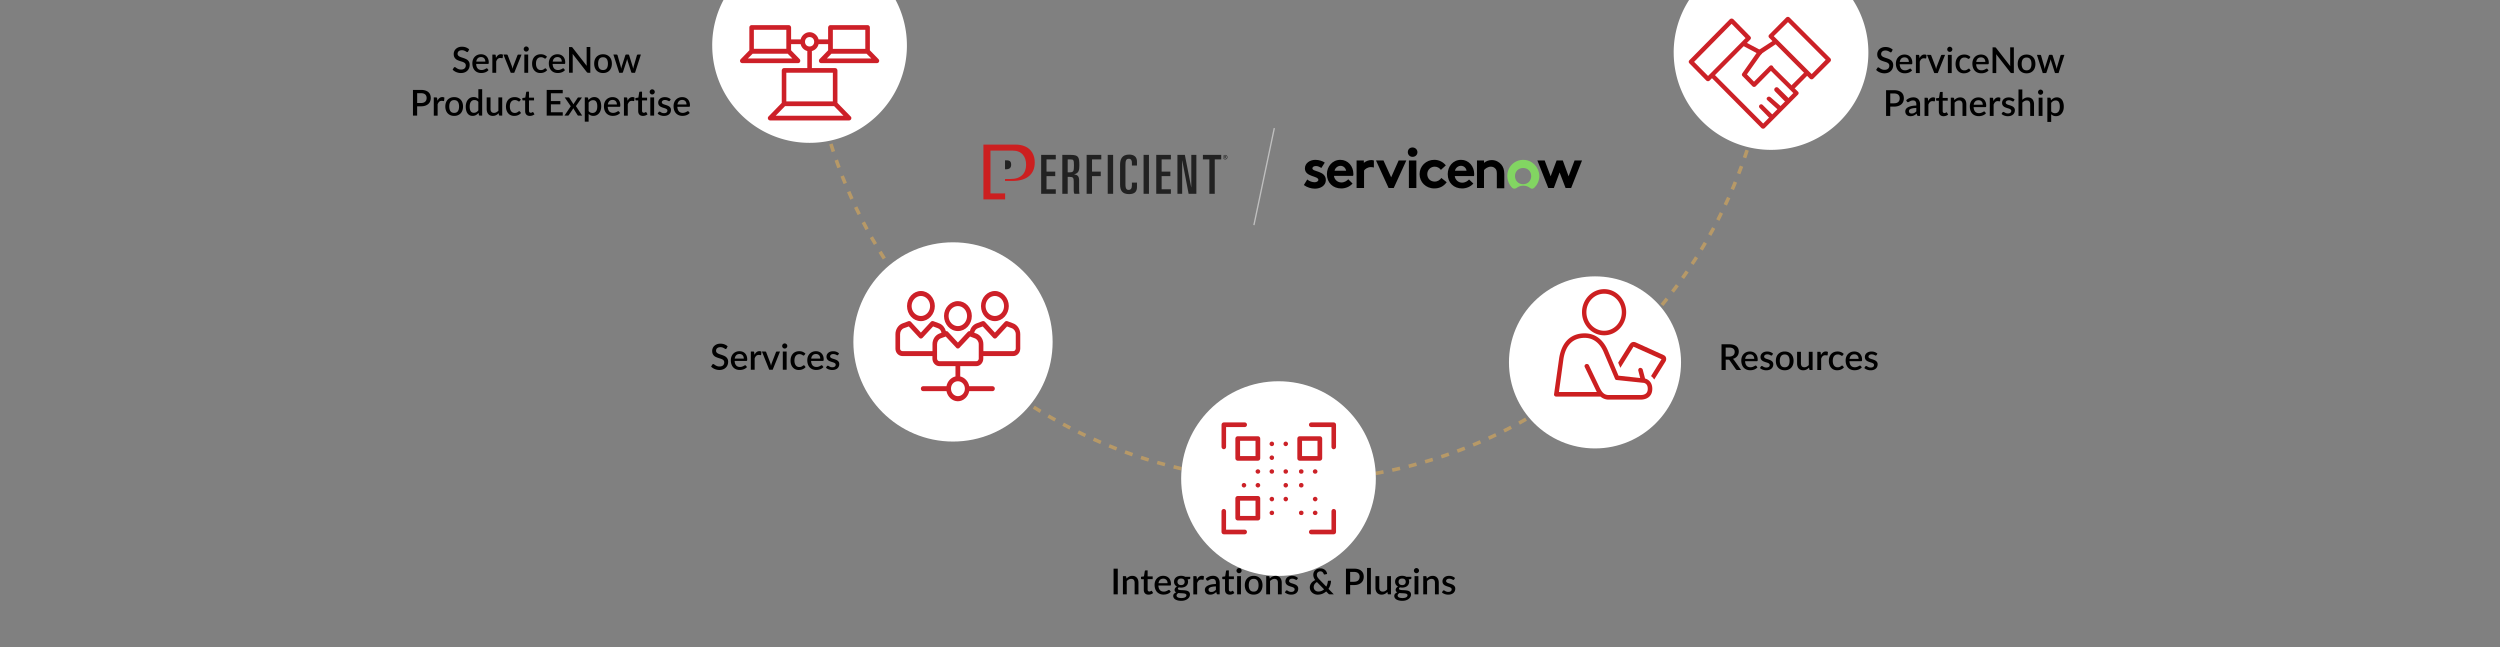 <svg xmlns="http://www.w3.org/2000/svg" viewBox="0 0 1400 362.57"><rect x="0" y="0" width="1400" height="362.57" fill="#808080" stroke="none"/><path d="M991.78 0c0 148.77-120.61 269.38-269.38 269.38S453.02 148.77 453.02 0" fill="none" stroke="#b79967" stroke-dasharray="0 0 4.5 5" stroke-miterlimit="8" stroke-width="2"/><g fill="#fff"><path d="M398.85 25.48c0 30.11 24.41 54.51 54.51 54.51s54.51-24.41 54.51-54.51c0-9.21-2.29-17.87-6.32-25.48h-96.39a54.227 54.227 0 0 0-6.32 25.48ZM937.27 29.41c0 30.11 24.41 54.51 54.51 54.51s54.51-24.41 54.51-54.51c0-10.84-3.18-20.93-8.63-29.41h-91.77a54.268 54.268 0 0 0-8.63 29.41Z"/></g><circle cx="533.68" cy="191.48" r="55.79" fill="#fff"/><circle cx="715.96" cy="268.01" r="54.51" fill="#fff"/><circle cx="893.2" cy="202.94" r="48.18" fill="#fff"/><path d="M262.15 28.81c-.07.12-.15.21-.23.27-.08.06-.18.08-.3.08-.13 0-.27-.05-.42-.16a6.278 6.278 0 0 0-1.39-.71c-.31-.11-.69-.17-1.12-.17-.4 0-.75.05-1.06.15s-.56.24-.76.42c-.21.18-.36.39-.47.64-.1.24-.15.51-.15.79 0 .37.1.67.29.92.19.24.45.45.76.62.32.17.68.32 1.09.46.41.13.82.27 1.24.41.42.15.84.31 1.25.5.41.19.77.42 1.08.71s.57.64.77 1.05c.19.41.29.92.29 1.51 0 .64-.11 1.24-.33 1.8s-.54 1.05-.96 1.46c-.42.42-.93.75-1.54.98-.61.24-1.3.36-2.08.36-.46 0-.91-.04-1.34-.14-.44-.09-.85-.22-1.25-.38s-.77-.36-1.12-.6a5.06 5.06 0 0 1-.93-.78l.68-1.12c.06-.09.14-.17.23-.22s.2-.08.31-.08c.15 0 .32.07.51.21.19.14.41.3.68.47.26.17.58.33.96.47.37.14.82.22 1.34.22.85 0 1.5-.21 1.96-.62s.7-.98.7-1.71c0-.41-.1-.74-.29-1-.19-.26-.45-.47-.77-.65-.32-.17-.68-.32-1.08-.44s-.82-.25-1.24-.39c-.42-.14-.83-.3-1.24-.48-.41-.18-.77-.42-1.08-.72-.32-.3-.57-.66-.77-1.1s-.29-.98-.29-1.63c0-.52.1-1.02.31-1.51.2-.49.5-.92.89-1.29.39-.38.87-.68 1.44-.91.57-.23 1.23-.34 1.96-.34.83 0 1.58.13 2.27.39s1.29.63 1.79 1.11l-.57 1.12ZM266.65 35.82c.03.58.12 1.08.27 1.51.15.42.36.77.61 1.05.26.28.56.49.92.62.36.14.76.21 1.2.21s.78-.05 1.09-.15.57-.2.8-.32.42-.22.58-.32c.16-.1.31-.15.44-.15.17 0 .31.07.4.2l.61.79c-.25.3-.54.55-.86.76-.32.21-.66.38-1.02.51s-.73.22-1.11.28c-.38.06-.75.08-1.11.08-.71 0-1.36-.12-1.96-.35-.6-.24-1.13-.58-1.57-1.04s-.79-1.03-1.04-1.71-.38-1.46-.38-2.35c0-.71.11-1.37.33-1.98.22-.61.54-1.15.96-1.6.42-.45.92-.81 1.52-1.07s1.27-.4 2.02-.4c.63 0 1.21.1 1.74.3.53.2.99.5 1.38.9.39.39.69.88.9 1.45.22.57.33 1.22.33 1.94 0 .33-.04.56-.11.67-.07.11-.21.17-.4.17h-6.55Zm5.13-1.32c0-.36-.05-.69-.15-1-.1-.31-.26-.58-.46-.81-.2-.23-.45-.41-.75-.54-.3-.13-.64-.19-1.02-.19-.78 0-1.39.22-1.84.67-.45.45-.73 1.07-.85 1.88h5.07ZM277.74 32.44c.32-.65.71-1.15 1.16-1.52.45-.37 1-.56 1.63-.56.22 0 .43.02.62.08.19.05.37.12.52.23l-.15 1.62c-.03.11-.07.19-.12.24s-.13.06-.23.06-.24-.02-.43-.06-.38-.05-.59-.05c-.3 0-.56.04-.79.13s-.44.21-.62.38a2.7 2.7 0 0 0-.48.61c-.14.24-.27.51-.39.82v6.34h-2.15v-10.2h1.25c.23 0 .38.04.47.12.09.08.15.23.18.44l.13 1.33ZM292.07 30.55l-4.1 10.2h-1.94l-4.1-10.2h1.77c.17 0 .31.04.42.12.11.08.18.18.21.3l2.26 5.94c.09.28.18.56.25.83.07.27.14.55.19.83.05-.28.12-.55.19-.82s.16-.55.26-.83l2.3-5.94a.59.59 0 0 1 .22-.3c.11-.08.24-.12.39-.12h1.68ZM296.14 27.47c0 .19-.04.38-.12.55s-.18.33-.31.46-.29.23-.46.31a1.459 1.459 0 0 1-1.11 0c-.17-.08-.32-.18-.44-.31s-.23-.28-.31-.46-.11-.36-.11-.55.04-.39.11-.56.18-.33.31-.46.27-.23.44-.31c.17-.08.35-.12.55-.12s.39.04.56.12c.18.08.33.18.46.31s.24.28.31.46.12.36.12.56Zm-.36 3.08v10.2h-2.15v-10.2h2.15ZM305.7 32.55c-.07.09-.13.15-.19.2-.06.05-.15.07-.26.07s-.23-.04-.35-.12c-.12-.08-.27-.17-.44-.27s-.38-.19-.61-.27c-.24-.08-.54-.12-.9-.12-.47 0-.88.08-1.22.25-.35.17-.64.41-.88.72s-.41.69-.53 1.13-.17.94-.17 1.5.06 1.08.19 1.53c.13.45.31.82.54 1.13.24.31.52.54.86.7.34.16.71.24 1.14.24s.75-.05 1.01-.15c.26-.1.48-.21.65-.33.17-.12.32-.23.45-.33.12-.1.25-.15.4-.15.17 0 .31.07.4.2l.61.79c-.25.3-.52.55-.82.76-.3.21-.62.38-.95.51-.33.13-.68.22-1.04.28-.36.06-.72.08-1.09.08-.63 0-1.23-.12-1.77-.35a4.19 4.19 0 0 1-1.44-1.03c-.41-.45-.73-1-.97-1.65-.24-.65-.35-1.39-.35-2.23 0-.75.11-1.45.32-2.1.21-.64.53-1.2.94-1.67.41-.47.92-.83 1.52-1.09.61-.26 1.31-.4 2.1-.4.74 0 1.39.12 1.96.36s1.06.58 1.5 1.02l-.57.78ZM309.47 35.82c.03.58.12 1.08.27 1.51.15.42.36.77.61 1.05.26.28.56.49.92.62.36.14.76.21 1.2.21s.78-.05 1.09-.15.57-.2.8-.32.42-.22.58-.32c.16-.1.31-.15.44-.15.17 0 .31.07.4.2l.61.79c-.25.3-.54.55-.86.76-.32.21-.66.38-1.02.51s-.73.22-1.11.28c-.38.06-.75.08-1.11.08-.71 0-1.36-.12-1.96-.35-.6-.24-1.13-.58-1.57-1.04s-.79-1.03-1.04-1.71-.38-1.46-.38-2.35c0-.71.11-1.37.33-1.98.22-.61.54-1.15.96-1.6.42-.45.92-.81 1.52-1.07s1.27-.4 2.02-.4c.63 0 1.21.1 1.74.3.53.2.99.5 1.38.9.39.39.69.88.9 1.45.22.57.33 1.22.33 1.94 0 .33-.04.56-.11.67-.07.11-.21.17-.4.17h-6.55Zm5.13-1.32c0-.36-.05-.69-.15-1-.1-.31-.26-.58-.46-.81-.2-.23-.45-.41-.75-.54-.3-.13-.64-.19-1.02-.19-.78 0-1.39.22-1.84.67-.45.45-.73 1.07-.85 1.88h5.07ZM330.58 26.35v14.4h-1.19c-.18 0-.33-.03-.46-.1-.13-.06-.25-.17-.36-.31l-7.91-10.16c.02.19.04.38.04.57.01.19.02.37.02.52v9.47h-2.06v-14.4h1.22c.1 0 .19 0 .25.02.07 0 .13.03.19.05.06.03.12.07.17.12.05.05.11.12.17.2l7.92 10.17c-.02-.21-.04-.41-.04-.61-.01-.2-.02-.39-.02-.56v-9.39h2.05ZM337.71 30.39c.75 0 1.43.12 2.04.37.61.25 1.13.6 1.56 1.05.43.45.76 1 .99 1.65.23.65.35 1.37.35 2.18s-.12 1.53-.35 2.18c-.23.65-.56 1.2-.99 1.66-.43.46-.95.81-1.56 1.05-.61.25-1.29.37-2.04.37s-1.45-.12-2.06-.37-1.13-.6-1.56-1.05c-.43-.46-.77-1.01-1-1.66-.23-.65-.35-1.37-.35-2.18s.12-1.53.35-2.18c.23-.65.57-1.2 1-1.65.43-.45.96-.8 1.56-1.05.61-.25 1.29-.37 2.06-.37Zm0 8.83c.92 0 1.6-.31 2.05-.93.45-.62.68-1.5.68-2.65s-.23-2.03-.68-2.65c-.45-.62-1.13-.94-2.05-.94s-1.63.31-2.08.94c-.45.62-.68 1.51-.68 2.65s.23 2.03.68 2.65c.45.62 1.15.93 2.08.93ZM358.89 30.55l-3.27 10.2h-1.71c-.2 0-.34-.13-.42-.39l-2.03-6.35-.15-.54c-.04-.18-.08-.36-.11-.53-.07.36-.16.72-.27 1.08l-2.06 6.34c-.07.26-.23.39-.47.39h-1.63l-3.27-10.2h1.7c.17 0 .3.04.42.12.11.08.18.18.21.3l1.7 5.94c.07.27.12.54.18.79.05.26.09.51.13.77.07-.25.14-.51.21-.77s.15-.52.23-.79l1.91-5.97c.03-.12.1-.22.21-.29.1-.08.23-.12.38-.12h.94c.15 0 .28.04.39.12a.5.5 0 0 1 .21.29l1.86 5.97c.08.27.16.54.23.8s.13.52.19.78c.05-.25.1-.51.15-.77.05-.26.12-.53.19-.81l1.73-5.94c.04-.12.11-.22.22-.3s.24-.12.39-.12h1.62ZM235.75 50.35c.94 0 1.75.11 2.44.33.69.22 1.26.53 1.71.92.45.4.78.87 1 1.43.22.56.33 1.17.33 1.84s-.12 1.31-.35 1.89a3.91 3.91 0 0 1-1.04 1.47c-.46.41-1.03.73-1.71.96-.68.23-1.48.35-2.39.35h-2.14v5.21h-2.34v-14.4h4.48Zm0 7.34c.52 0 .98-.07 1.38-.2s.73-.32.99-.57c.26-.24.46-.54.59-.88s.2-.73.2-1.16-.06-.8-.2-1.13c-.13-.33-.32-.62-.58-.85-.26-.23-.59-.41-.98-.53-.4-.12-.86-.19-1.4-.19h-2.14v5.51h2.14ZM244.94 56.44c.32-.65.71-1.15 1.16-1.52.45-.37 1-.56 1.63-.56.22 0 .43.02.62.08.19.05.37.12.52.23l-.15 1.62c-.03.11-.07.19-.12.24s-.13.06-.23.06-.24-.02-.43-.06-.38-.05-.59-.05c-.3 0-.56.04-.79.13s-.44.21-.62.38a2.7 2.7 0 0 0-.48.61c-.14.24-.27.51-.39.82v6.34h-2.15v-10.2h1.25c.23 0 .38.04.47.12.09.08.15.23.18.44l.13 1.33ZM254.35 54.39c.75 0 1.43.12 2.04.37.61.25 1.13.6 1.56 1.05.43.45.76 1 .99 1.65.23.65.35 1.37.35 2.18s-.12 1.53-.35 2.18c-.23.65-.56 1.2-.99 1.66-.43.46-.95.81-1.56 1.05-.61.25-1.29.37-2.04.37s-1.45-.12-2.06-.37-1.13-.6-1.56-1.05c-.43-.46-.77-1.01-1-1.66-.23-.65-.35-1.37-.35-2.18s.12-1.53.35-2.18c.23-.65.57-1.2 1-1.65.43-.45.96-.8 1.56-1.05.61-.25 1.29-.37 2.06-.37Zm0 8.83c.92 0 1.6-.31 2.05-.93.45-.62.68-1.5.68-2.65s-.23-2.03-.68-2.65c-.45-.62-1.13-.94-2.05-.94s-1.63.31-2.08.94c-.45.62-.68 1.51-.68 2.65s.23 2.03.68 2.65c.45.62 1.15.93 2.08.93ZM270.02 49.95v14.8h-1.3c-.29 0-.47-.14-.55-.41l-.19-1.11c-.43.5-.91.9-1.46 1.21-.54.31-1.18.46-1.9.46-.57 0-1.09-.11-1.56-.34a3.22 3.22 0 0 1-1.2-1.01c-.33-.44-.59-.98-.77-1.63s-.27-1.4-.27-2.23c0-.76.1-1.46.31-2.11.2-.65.49-1.21.88-1.69.38-.48.84-.85 1.38-1.12s1.15-.41 1.83-.41c.6 0 1.11.1 1.53.29s.8.46 1.13.79v-5.49h2.15Zm-2.15 7.11c-.3-.39-.63-.66-.99-.81s-.75-.23-1.17-.23c-.84 0-1.5.31-1.97.92-.47.62-.71 1.53-.71 2.74 0 .63.05 1.16.16 1.6.11.44.26.8.46 1.08s.44.48.73.61.61.19.97.19c.55 0 1.02-.12 1.42-.35.4-.24.77-.57 1.1-1v-4.75ZM281.24 54.55v10.2h-1.3c-.29 0-.47-.14-.55-.41l-.16-.95c-.21.23-.44.43-.67.62a4.107 4.107 0 0 1-1.6.79c-.3.07-.63.11-.98.11-.56 0-1.05-.09-1.48-.28-.43-.19-.79-.45-1.08-.79-.29-.34-.51-.75-.65-1.22-.15-.48-.22-1-.22-1.58v-6.49h2.15v6.49c0 .69.16 1.22.48 1.6.32.38.8.57 1.44.57.47 0 .92-.11 1.33-.33.41-.22.79-.51 1.15-.89v-7.44h2.15ZM291.07 56.55c-.07.09-.13.15-.19.2-.06.05-.15.07-.26.07s-.23-.04-.35-.12c-.12-.08-.27-.17-.44-.27s-.38-.19-.61-.27c-.24-.08-.54-.12-.9-.12-.47 0-.88.08-1.22.25-.35.17-.64.41-.88.72s-.41.69-.53 1.13-.17.94-.17 1.5.06 1.08.19 1.53c.13.45.31.82.54 1.13.24.31.52.54.86.7s.71.24 1.14.24.75-.05 1.01-.15c.26-.1.48-.21.65-.33.17-.12.32-.23.45-.33.12-.1.25-.15.4-.15.17 0 .31.07.4.2l.61.79c-.25.3-.52.55-.82.76-.3.21-.62.38-.95.51-.33.13-.68.22-1.04.28-.36.06-.72.08-1.09.08-.63 0-1.23-.12-1.77-.35a4.19 4.19 0 0 1-1.44-1.03c-.41-.45-.73-1-.97-1.65-.24-.65-.35-1.39-.35-2.23 0-.75.11-1.45.32-2.1.21-.64.53-1.2.94-1.67.41-.47.92-.83 1.52-1.09.61-.26 1.31-.4 2.1-.4.74 0 1.39.12 1.96.36s1.06.58 1.5 1.02l-.57.78ZM296.73 64.91c-.85 0-1.5-.24-1.96-.72-.46-.48-.69-1.15-.69-2.01v-5.94h-1.12c-.12 0-.22-.04-.31-.12-.09-.08-.13-.19-.13-.35v-.87l1.65-.24.47-2.95c.03-.11.09-.21.17-.28.08-.07.19-.1.32-.1h1.1v3.35h2.83v1.55h-2.83v5.79c0 .37.09.65.27.84.18.19.42.29.72.29a1.352 1.352 0 0 0 .74-.2c.09-.05.16-.1.23-.14s.12-.06.19-.06c.12 0 .22.07.29.2l.64 1.05c-.33.29-.73.52-1.18.67-.45.16-.92.24-1.4.24ZM315.14 62.86v1.89h-8.99v-14.4h8.98v1.89h-6.63v4.34h5.3v1.83h-5.3v4.45h6.64ZM326.03 64.75h-2.06c-.17 0-.3-.04-.39-.13-.1-.09-.18-.18-.24-.29l-2.35-3.77c-.06.23-.14.42-.24.59l-2.13 3.18c-.07.11-.16.2-.25.29-.09.09-.21.13-.35.13h-1.92l3.53-5.26-3.39-4.94h2.06c.17 0 .29.03.37.08s.15.12.21.23l2.31 3.6c.06-.22.15-.43.28-.63l1.95-2.93c.13-.23.3-.34.51-.34h1.97l-3.39 4.85 3.53 5.35ZM329.52 56.03c.43-.5.91-.9 1.46-1.21.54-.31 1.17-.46 1.9-.46.57 0 1.09.12 1.56.35.47.23.87.56 1.2 1s.59.98.77 1.64c.18.65.27 1.4.27 2.23 0 .75-.1 1.46-.3 2.1-.2.65-.5 1.21-.88 1.69s-.84.85-1.38 1.12-1.15.4-1.83.4c-.6 0-1.11-.1-1.52-.29-.42-.19-.8-.46-1.14-.8v4.33h-2.15V54.54h1.3c.29 0 .48.14.56.41l.18 1.07Zm.11 6.16c.3.39.63.66.98.81.36.16.75.24 1.19.24.84 0 1.5-.31 1.97-.92.47-.61.7-1.53.7-2.74 0-.63-.05-1.16-.16-1.6-.11-.44-.26-.81-.46-1.08-.2-.28-.44-.48-.73-.61s-.61-.19-.97-.19c-.55 0-1.02.12-1.42.35-.4.24-.77.58-1.1 1.02v4.73ZM340.33 59.82c.03.58.12 1.08.27 1.51.15.42.36.77.61 1.05.26.28.56.49.92.62.36.14.76.21 1.2.21s.78-.05 1.09-.15.57-.2.8-.32.42-.22.58-.32c.16-.1.31-.15.44-.15.17 0 .31.07.4.2l.61.79c-.25.3-.54.55-.86.76-.32.21-.66.38-1.02.51s-.73.22-1.11.28c-.38.06-.75.08-1.11.08-.71 0-1.36-.12-1.96-.35-.6-.24-1.13-.58-1.57-1.04s-.79-1.03-1.04-1.71-.38-1.46-.38-2.35c0-.71.11-1.37.33-1.98.22-.61.54-1.15.96-1.6.42-.45.92-.81 1.52-1.07s1.27-.4 2.02-.4c.63 0 1.21.1 1.74.3.53.2.99.5 1.38.9.39.39.69.88.9 1.45.22.57.33 1.22.33 1.94 0 .33-.04.56-.11.67-.07.11-.21.17-.4.17h-6.55Zm5.13-1.32c0-.36-.05-.69-.15-1-.1-.31-.26-.58-.46-.81-.2-.23-.45-.41-.75-.54-.3-.13-.64-.19-1.02-.19-.78 0-1.39.22-1.84.67-.45.45-.73 1.07-.85 1.88h5.07ZM351.42 56.44c.32-.65.71-1.15 1.16-1.52.45-.37 1-.56 1.63-.56.22 0 .43.02.62.08.19.05.37.12.52.23l-.15 1.62c-.03.11-.07.19-.12.24s-.13.06-.23.06-.24-.02-.43-.06-.38-.05-.59-.05c-.3 0-.56.04-.79.13s-.44.21-.62.38a2.7 2.7 0 0 0-.48.61c-.14.24-.27.51-.39.82v6.34h-2.15v-10.2h1.25c.23 0 .38.04.47.12.09.08.15.23.18.44l.13 1.33ZM360.04 64.91c-.85 0-1.5-.24-1.96-.72-.46-.48-.69-1.15-.69-2.01v-5.94h-1.12c-.12 0-.22-.04-.31-.12-.09-.08-.13-.19-.13-.35v-.87l1.65-.24.47-2.95c.03-.11.09-.21.17-.28.08-.07.19-.1.32-.1h1.1v3.35h2.83v1.55h-2.83v5.79c0 .37.09.65.27.84.18.19.42.29.72.29a1.352 1.352 0 0 0 .74-.2c.09-.05.16-.1.23-.14a.33.33 0 0 1 .19-.06c.12 0 .22.07.29.2l.64 1.05c-.33.29-.73.52-1.18.67-.45.16-.92.24-1.4.24ZM366.68 51.47c0 .19-.04.38-.12.55s-.18.33-.31.46-.29.23-.46.31a1.459 1.459 0 0 1-1.11 0c-.17-.08-.32-.18-.44-.31s-.23-.28-.31-.46-.11-.36-.11-.55.04-.39.11-.56.18-.33.31-.46.27-.23.44-.31c.17-.08.35-.12.55-.12s.39.04.56.12c.18.08.33.18.46.31s.24.28.31.46.12.36.12.56Zm-.36 3.08v10.2h-2.15v-10.2h2.15ZM375.12 56.4c-.05.09-.11.16-.18.2-.07.04-.15.06-.25.06-.11 0-.24-.04-.37-.1-.13-.07-.29-.15-.47-.24s-.39-.17-.63-.23c-.24-.07-.53-.1-.85-.1-.27 0-.51.03-.73.1-.22.06-.4.15-.55.27-.15.12-.27.25-.35.41-.08.16-.12.33-.12.5 0 .24.07.44.22.6.15.16.34.3.58.42.24.12.51.22.82.31.31.09.62.19.94.3.32.11.63.23.94.37.31.14.58.31.82.52.24.2.43.45.58.74.15.29.22.64.22 1.05 0 .48-.09.92-.26 1.33-.17.41-.43.76-.76 1.06s-.75.53-1.25.7-1.06.25-1.71.25c-.35 0-.69-.03-1.02-.1s-.64-.15-.94-.26c-.3-.11-.57-.24-.83-.4s-.48-.32-.69-.5l.5-.82c.06-.1.14-.18.23-.23s.2-.08.33-.08c.14 0 .28.04.42.13.14.09.3.19.48.3.18.11.41.2.67.29.26.09.58.13.97.13.32 0 .6-.04.83-.11.23-.08.43-.18.58-.31s.27-.29.34-.46c.07-.17.11-.35.11-.54 0-.26-.07-.47-.22-.64-.15-.17-.34-.31-.58-.43a4.96 4.96 0 0 0-.83-.32c-.31-.09-.62-.19-.94-.3-.32-.11-.63-.23-.94-.37-.31-.14-.59-.32-.83-.54-.24-.22-.44-.48-.58-.79-.15-.31-.22-.69-.22-1.13 0-.41.08-.79.25-1.16.16-.37.4-.69.72-.97.32-.28.71-.5 1.17-.67.46-.16 1-.24 1.6-.24.69 0 1.31.11 1.87.33.56.22 1.03.52 1.41.9l-.48.78ZM379.32 59.82c.03.58.12 1.08.27 1.51.15.42.36.77.61 1.05.26.28.56.49.92.62.36.14.76.21 1.2.21s.78-.05 1.09-.15.57-.2.8-.32.42-.22.58-.32c.16-.1.31-.15.44-.15.17 0 .31.07.4.2l.61.79c-.25.3-.54.55-.86.76-.32.21-.66.38-1.02.51s-.73.22-1.11.28c-.38.06-.75.08-1.11.08-.71 0-1.36-.12-1.96-.35-.6-.24-1.13-.58-1.57-1.04s-.79-1.03-1.04-1.71-.38-1.46-.38-2.35c0-.71.11-1.37.33-1.98.22-.61.54-1.15.96-1.6.42-.45.92-.81 1.52-1.07s1.27-.4 2.02-.4c.63 0 1.21.1 1.74.3.53.2.99.5 1.38.9.39.39.69.88.9 1.45.22.57.33 1.22.33 1.94 0 .33-.04.56-.11.67-.07.11-.21.17-.4.17h-6.55Zm5.13-1.32c0-.36-.05-.69-.15-1-.1-.31-.26-.58-.46-.81-.2-.23-.45-.41-.75-.54-.3-.13-.64-.19-1.02-.19-.78 0-1.39.22-1.84.67-.45.45-.73 1.07-.85 1.88h5.07ZM406.89 195.1c-.07.12-.15.21-.23.27-.08.06-.18.08-.3.08-.13 0-.27-.05-.42-.16a6.278 6.278 0 0 0-1.39-.71c-.31-.11-.69-.17-1.12-.17-.4 0-.75.05-1.06.15s-.56.24-.76.42c-.21.18-.36.39-.47.64-.1.24-.15.51-.15.79 0 .37.1.67.29.92.19.24.45.45.76.62.32.17.68.32 1.09.46.41.13.82.27 1.24.41.42.15.84.31 1.25.5.41.19.77.42 1.08.71s.57.64.77 1.05c.19.41.29.92.29 1.51 0 .64-.11 1.24-.33 1.8s-.54 1.05-.96 1.46c-.42.42-.93.75-1.54.98-.61.24-1.3.36-2.08.36-.46 0-.91-.04-1.34-.14-.44-.09-.85-.22-1.25-.38s-.77-.36-1.12-.6a5.06 5.06 0 0 1-.93-.78l.68-1.12c.06-.09.14-.17.23-.22s.2-.08.31-.08c.15 0 .32.07.51.21.19.14.41.3.68.47.26.17.58.33.96.47.37.14.82.22 1.34.22.85 0 1.5-.21 1.96-.62s.7-.98.7-1.71c0-.41-.1-.74-.29-1-.19-.26-.45-.47-.77-.65-.32-.17-.68-.32-1.08-.44s-.82-.25-1.24-.39c-.42-.14-.83-.3-1.24-.48-.41-.18-.77-.42-1.08-.72-.32-.3-.57-.66-.77-1.1s-.29-.98-.29-1.63c0-.52.1-1.02.31-1.51.2-.49.5-.92.89-1.29.39-.38.87-.68 1.44-.91.57-.23 1.23-.34 1.96-.34.83 0 1.58.13 2.27.39s1.29.63 1.79 1.11l-.57 1.12ZM411.39 202.11c.03.58.12 1.08.27 1.51.15.42.36.77.61 1.05.26.28.56.49.92.62.36.14.76.21 1.2.21s.78-.05 1.09-.15.57-.2.8-.32.42-.22.58-.32c.16-.1.31-.15.44-.15.17 0 .31.07.4.2l.61.79c-.25.3-.54.55-.86.76-.32.21-.66.38-1.02.51s-.73.22-1.11.28c-.38.06-.75.08-1.11.08-.71 0-1.36-.12-1.96-.35-.6-.24-1.13-.58-1.57-1.04s-.79-1.03-1.04-1.71-.38-1.46-.38-2.35c0-.71.11-1.37.33-1.98.22-.61.54-1.15.96-1.6.42-.45.92-.81 1.52-1.07s1.27-.4 2.02-.4c.63 0 1.21.1 1.74.3.53.2.99.5 1.38.9.39.39.69.88.9 1.45.22.57.33 1.22.33 1.94 0 .33-.04.56-.11.67-.07.11-.21.17-.4.17h-6.55Zm5.13-1.32c0-.36-.05-.69-.15-1-.1-.31-.26-.58-.46-.81-.2-.23-.45-.41-.75-.54-.3-.13-.64-.19-1.02-.19-.78 0-1.39.22-1.84.67-.45.45-.73 1.07-.85 1.88h5.07ZM422.48 198.73c.32-.65.71-1.15 1.16-1.52.45-.37 1-.56 1.63-.56.22 0 .43.02.62.08.19.05.37.12.52.23l-.15 1.62c-.03.11-.07.19-.12.24s-.13.06-.23.06-.24-.02-.43-.06-.38-.05-.59-.05c-.3 0-.56.04-.79.13s-.44.21-.62.38a2.7 2.7 0 0 0-.48.61c-.14.24-.27.51-.39.82v6.34h-2.15v-10.2h1.25c.23 0 .38.04.47.12.09.08.15.23.18.44l.13 1.33ZM436.81 196.84l-4.1 10.2h-1.94l-4.1-10.2h1.77c.17 0 .31.04.42.12.11.08.18.18.21.3l2.26 5.94c.09.28.18.56.25.83.07.27.14.55.19.83.05-.28.12-.55.19-.82s.16-.55.26-.83l2.3-5.94a.59.59 0 0 1 .22-.3c.11-.08.24-.12.39-.12h1.68ZM440.88 193.76c0 .19-.04.38-.12.55s-.18.33-.31.46-.29.23-.46.31a1.459 1.459 0 0 1-1.11 0c-.17-.08-.32-.18-.44-.31s-.23-.28-.31-.46-.11-.36-.11-.55.04-.39.11-.56.18-.33.31-.46.27-.23.44-.31c.17-.08.35-.12.55-.12s.39.04.56.12c.18.08.33.18.46.31s.24.28.31.46.12.36.12.56Zm-.36 3.08v10.2h-2.15v-10.2h2.15ZM450.44 198.84c-.07.09-.13.15-.19.2-.06.05-.15.07-.26.07s-.23-.04-.35-.12c-.12-.08-.27-.17-.44-.27s-.38-.19-.61-.27c-.24-.08-.54-.12-.9-.12-.47 0-.88.08-1.22.25-.35.17-.64.41-.88.72s-.41.69-.53 1.13-.17.94-.17 1.5.06 1.08.19 1.53c.13.45.31.82.54 1.13.24.31.52.54.86.7s.71.24 1.14.24.75-.05 1.01-.15c.26-.1.48-.21.65-.33.17-.12.32-.23.45-.33.12-.1.25-.15.4-.15.17 0 .31.07.4.2l.61.79c-.25.3-.52.55-.82.76-.3.21-.62.38-.95.51-.33.13-.68.22-1.04.28-.36.06-.72.08-1.09.08-.63 0-1.23-.12-1.77-.35a4.19 4.19 0 0 1-1.44-1.03c-.41-.45-.73-1-.97-1.65-.24-.65-.35-1.39-.35-2.23 0-.75.11-1.45.32-2.1.21-.64.53-1.2.94-1.67.41-.47.92-.83 1.52-1.09.61-.26 1.31-.4 2.1-.4.74 0 1.39.12 1.96.36s1.06.58 1.5 1.02l-.57.78ZM454.21 202.11c.03.58.12 1.08.27 1.51.15.42.36.77.61 1.05.26.28.56.49.92.62.36.14.76.21 1.2.21s.78-.05 1.09-.15.57-.2.8-.32.42-.22.58-.32c.16-.1.31-.15.44-.15.17 0 .31.07.4.2l.61.79c-.25.3-.54.55-.86.76-.32.21-.66.38-1.02.51s-.73.22-1.11.28c-.38.06-.75.08-1.11.08-.71 0-1.36-.12-1.96-.35-.6-.24-1.13-.58-1.57-1.04s-.79-1.03-1.04-1.71-.38-1.46-.38-2.35c0-.71.11-1.37.33-1.98.22-.61.54-1.15.96-1.6.42-.45.92-.81 1.52-1.07s1.27-.4 2.02-.4c.63 0 1.21.1 1.74.3.53.2.99.5 1.38.9.39.39.69.88.9 1.45.22.57.33 1.22.33 1.94 0 .33-.04.56-.11.67-.07.11-.21.17-.4.17h-6.55Zm5.13-1.32c0-.36-.05-.69-.15-1-.1-.31-.26-.58-.46-.81-.2-.23-.45-.41-.75-.54-.3-.13-.64-.19-1.02-.19-.78 0-1.39.22-1.84.67-.45.45-.73 1.07-.85 1.88h5.07ZM469.36 198.69c-.05.09-.11.16-.18.2-.07.04-.15.06-.25.06-.11 0-.24-.04-.37-.1-.13-.07-.29-.15-.47-.24s-.39-.17-.63-.23c-.24-.07-.53-.1-.85-.1-.27 0-.51.03-.73.1-.22.06-.4.15-.55.27-.15.12-.27.25-.35.41-.08.16-.12.33-.12.5 0 .24.07.44.22.6.15.16.34.3.58.42.24.12.51.22.82.31.31.09.62.19.94.3.32.11.63.23.94.37.31.14.58.31.82.52.24.2.43.45.58.74.15.29.22.64.22 1.05 0 .48-.09.92-.26 1.33-.17.41-.43.76-.76 1.06s-.75.53-1.25.7-1.06.25-1.71.25c-.35 0-.69-.03-1.02-.1s-.64-.15-.94-.26c-.3-.11-.57-.24-.83-.4s-.48-.32-.69-.5l.5-.82c.06-.1.14-.18.23-.23s.2-.08.33-.08c.14 0 .28.04.42.13.14.09.3.19.48.3.18.11.41.2.67.29.26.09.58.13.97.13.32 0 .6-.04.83-.11.23-.08.43-.18.58-.31s.27-.29.34-.46c.07-.17.11-.35.11-.54 0-.26-.07-.47-.22-.64-.15-.17-.34-.31-.58-.43a4.96 4.96 0 0 0-.83-.32c-.31-.09-.62-.19-.94-.3-.32-.11-.63-.23-.94-.37-.31-.14-.59-.32-.83-.54-.24-.22-.44-.48-.58-.79-.15-.31-.22-.69-.22-1.13 0-.41.08-.79.25-1.16.16-.37.4-.69.72-.97.32-.28.71-.5 1.17-.67.46-.16 1-.24 1.6-.24.69 0 1.31.11 1.87.33.56.22 1.03.52 1.41.9l-.48.78ZM625.95 332.84h-2.35v-14.4h2.35v14.4ZM630.83 323.99c.22-.23.45-.43.69-.62s.49-.34.75-.47.55-.24.85-.31c.3-.07.63-.11.98-.11.56 0 1.05.09 1.48.28.42.19.78.45 1.07.79.29.34.51.75.66 1.22.15.48.22 1 .22 1.57v6.49h-2.14v-6.49c0-.69-.16-1.22-.48-1.6-.32-.38-.8-.57-1.44-.57-.48 0-.93.11-1.33.33-.41.22-.8.52-1.16.9v7.43h-2.15v-10.2h1.3c.29 0 .48.14.56.41l.15.94ZM643.17 333c-.85 0-1.5-.24-1.96-.71s-.69-1.15-.69-2.01v-5.94h-1.12c-.12 0-.22-.04-.31-.12-.09-.08-.13-.19-.13-.34v-.87l1.65-.24.47-2.95c.03-.11.09-.21.17-.28s.19-.11.32-.11h1.1v3.35h2.83v1.55h-2.83v5.79c0 .37.09.65.27.84.18.19.42.29.72.29a1.352 1.352 0 0 0 .74-.2c.09-.05.16-.1.23-.14s.12-.07.19-.07c.12 0 .22.07.29.2l.64 1.05c-.33.29-.73.52-1.18.68-.45.16-.92.23-1.4.23ZM648.7 327.91c.03.58.12 1.08.27 1.51.15.42.36.77.61 1.05.26.28.56.49.92.62.36.14.76.21 1.2.21s.78-.05 1.09-.15.57-.2.8-.32c.23-.12.42-.22.58-.32.16-.1.31-.15.44-.15.17 0 .31.07.4.2l.61.79c-.25.3-.54.55-.86.76-.32.21-.66.38-1.02.5-.36.13-.73.22-1.11.28-.38.06-.75.08-1.11.08-.71 0-1.36-.12-1.96-.36a4.4 4.4 0 0 1-1.57-1.04c-.44-.46-.79-1.03-1.04-1.71-.25-.68-.38-1.46-.38-2.35 0-.71.11-1.37.33-1.98.22-.61.54-1.15.96-1.6.42-.45.92-.81 1.52-1.08.6-.26 1.27-.39 2.02-.39.63 0 1.21.1 1.74.3.53.2.99.5 1.38.89.39.39.69.88.9 1.45s.33 1.22.33 1.95c0 .33-.04.56-.11.67s-.21.17-.4.17h-6.55Zm5.13-1.32c0-.36-.05-.69-.15-1-.1-.31-.26-.58-.46-.81-.2-.23-.45-.41-.75-.54-.3-.13-.64-.19-1.02-.19-.78 0-1.39.22-1.84.67-.45.45-.73 1.07-.85 1.88h5.07ZM666.55 323.01v.8c0 .27-.16.43-.48.49l-1.02.17c.17.39.26.82.26 1.29 0 .5-.1.95-.29 1.36-.2.41-.47.75-.81 1.04s-.76.51-1.24.66c-.48.15-1 .23-1.56.23-.21 0-.42-.01-.62-.04-.2-.02-.4-.05-.6-.1-.19.11-.34.23-.43.36a.69.69 0 0 0-.14.39c0 .22.1.38.29.49.19.11.45.18.76.23.32.05.68.08 1.08.09s.82.04 1.24.07.83.09 1.24.16c.41.08.77.2 1.09.38.32.18.57.41.76.71.19.3.29.69.29 1.17 0 .44-.11.87-.33 1.29-.22.42-.54.79-.96 1.12-.42.33-.92.59-1.52.79-.6.2-1.28.29-2.05.29s-1.42-.07-1.98-.22-1.03-.34-1.41-.59c-.38-.25-.66-.54-.84-.86-.18-.33-.28-.67-.28-1.02 0-.48.15-.89.46-1.23.3-.34.72-.61 1.24-.8-.28-.13-.51-.32-.68-.55s-.25-.54-.25-.92c0-.3.11-.61.33-.94.22-.33.55-.6.99-.83-.51-.28-.91-.65-1.2-1.12-.29-.46-.44-1-.44-1.62 0-.51.1-.96.29-1.37.2-.41.47-.75.82-1.04a3.6 3.6 0 0 1 1.26-.66 5.29 5.29 0 0 1 1.58-.23c.88 0 1.65.18 2.3.55h2.85Zm-2.16 10.33c0-.23-.06-.41-.19-.54s-.31-.24-.52-.32c-.22-.08-.48-.13-.77-.17-.29-.04-.6-.06-.94-.08-.33-.02-.67-.03-1.01-.05-.34-.02-.67-.05-1-.1-.32.17-.58.37-.78.6-.2.23-.31.5-.31.81 0 .2.05.39.16.56.1.17.26.32.48.45.22.13.49.23.83.3.34.07.74.11 1.22.11.95 0 1.66-.15 2.13-.44.47-.29.71-.67.71-1.13Zm-2.99-5.69c.67 0 1.17-.17 1.5-.51.33-.34.5-.78.5-1.33s-.17-1-.5-1.33c-.33-.33-.83-.49-1.5-.49s-1.16.16-1.5.49c-.34.33-.5.77-.5 1.33 0 .27.04.51.13.74.09.23.21.42.38.58.17.16.38.29.62.38s.54.13.87.13ZM670.28 324.53c.32-.65.71-1.16 1.16-1.52.45-.37 1-.56 1.63-.56.22 0 .43.02.62.08.19.05.37.12.52.22l-.15 1.62c-.03.11-.07.19-.12.24s-.13.06-.23.06-.24-.02-.43-.05-.38-.05-.59-.05c-.3 0-.56.04-.79.13s-.44.21-.62.38a2.7 2.7 0 0 0-.48.61c-.14.24-.27.51-.39.82v6.34h-2.15v-10.2h1.25c.23 0 .38.04.47.12.09.08.15.23.18.43l.13 1.33ZM675.23 324.06c1.15-1.07 2.53-1.61 4.12-1.61.59 0 1.11.09 1.56.29.46.19.84.46 1.15.81.31.35.55.76.71 1.23.16.48.25 1 .25 1.58v6.48h-.96c-.21 0-.36-.03-.47-.09s-.2-.19-.27-.38l-.21-.83c-.26.23-.52.44-.77.62s-.52.34-.79.46c-.27.13-.56.22-.87.29s-.65.09-1.02.09c-.41 0-.8-.06-1.16-.17s-.67-.29-.92-.51c-.26-.23-.47-.51-.62-.85-.15-.34-.23-.74-.23-1.2 0-.39.1-.78.31-1.15.21-.37.56-.71 1.04-1s1.12-.54 1.91-.74c.79-.19 1.77-.3 2.92-.33v-.68c0-.73-.16-1.28-.47-1.64-.31-.36-.77-.54-1.38-.54-.41 0-.76.05-1.04.16-.28.1-.52.21-.73.33-.21.12-.39.23-.55.34-.16.1-.33.15-.51.15-.15 0-.27-.04-.38-.12a.877.877 0 0 1-.25-.29l-.39-.7Zm5.7 4.32c-.77.03-1.41.09-1.94.18-.53.1-.95.22-1.28.37s-.56.33-.71.54-.21.43-.21.68.04.45.11.62.18.31.32.42c.14.11.3.19.48.24.18.05.38.07.6.07.56 0 1.04-.1 1.44-.31.4-.21.79-.52 1.17-.92v-1.89ZM688.66 333c-.85 0-1.5-.24-1.96-.71s-.69-1.15-.69-2.01v-5.94h-1.12c-.12 0-.22-.04-.31-.12-.09-.08-.13-.19-.13-.34v-.87l1.65-.24.47-2.95c.03-.11.09-.21.17-.28s.19-.11.32-.11h1.1v3.35h2.83v1.55h-2.83v5.79c0 .37.09.65.27.84.18.19.42.29.72.29a1.352 1.352 0 0 0 .74-.2c.09-.05.16-.1.23-.14.06-.04.12-.07.19-.07.12 0 .22.07.29.2l.64 1.05c-.33.29-.73.52-1.18.68-.45.16-.92.23-1.4.23ZM695.3 319.56c0 .19-.04.38-.12.55s-.18.33-.31.46-.29.23-.46.31c-.18.08-.37.12-.56.12s-.38-.04-.55-.12c-.17-.08-.32-.18-.44-.31s-.23-.28-.31-.46-.11-.36-.11-.55.04-.39.11-.56c.08-.17.18-.32.31-.46.13-.13.27-.23.44-.31.17-.08.35-.12.55-.12s.39.04.56.12c.18.08.33.18.46.31s.24.28.31.46c.08.17.12.36.12.56Zm-.36 3.08v10.2h-2.15v-10.2h2.15ZM702.06 322.48c.75 0 1.43.12 2.04.37.61.25 1.13.6 1.56 1.05.43.45.76 1 .99 1.65s.35 1.37.35 2.18-.12 1.53-.35 2.18-.56 1.2-.99 1.66c-.43.46-.95.81-1.56 1.05s-1.29.37-2.04.37-1.45-.12-2.06-.37-1.13-.6-1.56-1.05c-.43-.46-.77-1.01-1-1.66s-.35-1.37-.35-2.18.12-1.53.35-2.18.57-1.2 1-1.65c.43-.45.96-.8 1.56-1.05.61-.25 1.3-.37 2.06-.37Zm0 8.83c.92 0 1.61-.31 2.05-.93.45-.62.68-1.5.68-2.64s-.23-2.03-.68-2.65c-.45-.62-1.13-.94-2.05-.94s-1.63.31-2.08.94c-.45.62-.68 1.51-.68 2.65s.23 2.03.68 2.64c.45.62 1.15.93 2.08.93ZM711.08 323.99c.22-.23.45-.43.69-.62.24-.18.49-.34.75-.47s.55-.24.85-.31c.3-.07.63-.11.98-.11.56 0 1.05.09 1.47.28.42.19.78.45 1.07.79s.51.75.66 1.22c.15.48.22 1 .22 1.57v6.49h-2.14v-6.49c0-.69-.16-1.22-.48-1.6-.32-.38-.8-.57-1.44-.57-.48 0-.93.11-1.33.33-.41.22-.8.52-1.16.9v7.43h-2.15v-10.2h1.3c.29 0 .48.14.56.41l.15.94ZM726.38 324.49c-.05.09-.11.16-.18.2s-.15.06-.25.06c-.11 0-.24-.04-.37-.1-.13-.07-.29-.15-.47-.24s-.39-.17-.63-.23a3.1 3.1 0 0 0-.86-.11c-.27 0-.51.03-.72.1-.22.06-.4.15-.55.27-.15.12-.27.25-.35.41s-.12.32-.12.5c0 .24.07.44.22.6.15.16.34.3.58.42.24.12.51.22.82.31.31.09.62.19.94.3.32.11.63.23.94.37.31.14.58.31.82.52s.43.45.58.74.22.64.22 1.05c0 .48-.09.92-.26 1.33-.17.41-.43.76-.76 1.06-.33.3-.75.53-1.25.7-.5.17-1.07.25-1.71.25-.35 0-.7-.03-1.03-.09s-.64-.15-.94-.26c-.3-.11-.57-.24-.83-.4-.26-.15-.49-.32-.69-.5l.5-.82c.06-.1.14-.18.23-.23s.2-.08.33-.08.28.04.42.13c.14.09.3.19.48.3.18.11.41.2.67.29.26.09.58.13.97.13.32 0 .6-.04.83-.12.23-.08.43-.18.58-.31.15-.13.27-.29.34-.46.07-.17.11-.35.11-.54 0-.26-.07-.47-.22-.64s-.34-.31-.58-.43c-.24-.12-.52-.23-.83-.32s-.62-.19-.95-.3c-.32-.11-.63-.23-.94-.37-.31-.14-.59-.32-.83-.54-.24-.22-.44-.48-.58-.79-.15-.31-.22-.69-.22-1.13 0-.41.08-.79.25-1.16s.4-.69.72-.97c.32-.28.71-.5 1.17-.67.46-.16 1-.24 1.6-.24.69 0 1.31.11 1.87.33.56.22 1.03.52 1.41.9l-.48.78ZM746.94 332.84h-2.09c-.11 0-.21 0-.3-.02s-.17-.04-.25-.06a.94.94 0 0 1-.22-.12c-.07-.05-.14-.12-.22-.21l-1.2-1.22c-.63.56-1.35 1-2.15 1.32-.8.32-1.68.48-2.62.48a4.706 4.706 0 0 1-3.01-1.08c-.41-.35-.75-.78-1-1.28s-.38-1.07-.38-1.71c0-.46.08-.89.23-1.3.15-.41.36-.79.63-1.14.27-.35.59-.67.96-.94.37-.28.77-.52 1.21-.72-.38-.51-.66-1-.83-1.48-.17-.48-.26-.97-.26-1.46s.09-.96.27-1.4c.18-.44.44-.82.79-1.15.34-.33.76-.58 1.25-.77s1.04-.29 1.67-.29c.56 0 1.07.09 1.51.26.45.17.84.41 1.16.7s.58.63.76 1.01c.18.38.29.77.33 1.18l-1.36.28c-.12.03-.23 0-.33-.05a.618.618 0 0 1-.24-.3 2.296 2.296 0 0 0-.6-.97c-.15-.13-.32-.24-.53-.33s-.44-.12-.71-.12c-.31 0-.58.05-.83.15-.24.1-.45.24-.62.42a1.87 1.87 0 0 0-.52 1.36 2.466 2.466 0 0 0 .3 1.22c.11.2.24.41.41.62.16.21.36.44.59.68l3.97 4.09c.24-.44.43-.9.57-1.38s.23-.96.28-1.45c.01-.14.06-.25.14-.33s.19-.12.32-.12h1.33c0 .83-.13 1.63-.38 2.41a7.98 7.98 0 0 1-1.03 2.14l3.01 3.1Zm-9.46-6.9c-.61.36-1.07.78-1.36 1.26-.29.48-.44 1-.44 1.56 0 .39.07.75.21 1.06s.33.57.57.78c.24.21.51.38.82.49.31.11.63.17.96.17.66 0 1.26-.11 1.8-.33.54-.22 1.02-.53 1.44-.91l-4.01-4.08ZM758.22 318.44c.94 0 1.75.11 2.44.33.69.22 1.26.53 1.71.92.45.4.78.87 1 1.43.22.56.33 1.17.33 1.85s-.12 1.31-.35 1.88-.58 1.06-1.04 1.47c-.46.41-1.03.73-1.71.96s-1.48.35-2.38.35h-2.14v5.21h-2.34v-14.4h4.48Zm0 7.34c.52 0 .98-.07 1.38-.2.4-.13.73-.32.99-.56.26-.24.46-.54.59-.88.13-.35.2-.73.2-1.16s-.07-.8-.2-1.13c-.13-.33-.33-.62-.58-.85s-.59-.41-.99-.54-.86-.18-1.39-.18h-2.14v5.51h2.14ZM767.69 318.04v14.8h-2.15v-14.8h2.15ZM778.95 322.64v10.2h-1.3c-.29 0-.47-.14-.55-.41l-.16-.95c-.21.23-.44.43-.67.62-.24.19-.49.35-.75.48s-.55.24-.86.31c-.3.07-.63.11-.97.11-.56 0-1.05-.09-1.48-.28-.43-.19-.79-.45-1.08-.79-.29-.34-.51-.75-.65-1.22-.15-.48-.22-1-.22-1.57v-6.49h2.15v6.49c0 .69.16 1.22.47 1.6.32.38.8.57 1.45.57.47 0 .92-.11 1.33-.33.41-.22.79-.51 1.15-.89v-7.44h2.15ZM790.36 323.01v.8c0 .27-.16.43-.48.49l-1.02.17c.17.39.26.82.26 1.29 0 .5-.1.95-.29 1.36-.2.41-.47.75-.82 1.04s-.76.51-1.24.66c-.48.15-1 .23-1.56.23-.21 0-.42-.01-.62-.04s-.4-.05-.59-.1c-.19.11-.34.23-.43.36a.69.69 0 0 0-.14.39c0 .22.1.38.29.49.19.11.45.18.76.23.32.05.68.08 1.08.09.41.01.82.04 1.24.07s.83.09 1.24.16c.41.08.77.2 1.08.38.32.18.57.41.76.71.19.3.29.69.29 1.17 0 .44-.11.87-.33 1.29-.22.42-.54.79-.96 1.12-.42.33-.92.59-1.52.79-.6.2-1.28.29-2.05.29s-1.42-.07-1.99-.22-1.03-.34-1.41-.59-.66-.54-.84-.86c-.18-.33-.28-.67-.28-1.02 0-.48.15-.89.46-1.23.3-.34.72-.61 1.24-.8-.28-.13-.5-.32-.67-.55s-.25-.54-.25-.92c0-.3.11-.61.33-.94.22-.33.55-.6.99-.83-.51-.28-.91-.65-1.2-1.12-.29-.46-.44-1-.44-1.62 0-.51.1-.96.29-1.37s.47-.75.83-1.04c.35-.29.77-.51 1.25-.66s1.01-.23 1.58-.23c.88 0 1.65.18 2.3.55h2.85Zm-2.16 10.33c0-.23-.07-.41-.2-.54s-.3-.24-.52-.32c-.22-.08-.48-.13-.77-.17-.29-.04-.6-.06-.93-.08-.33-.02-.67-.03-1.01-.05-.34-.02-.67-.05-1-.1-.32.17-.58.37-.78.6-.2.23-.31.5-.31.81 0 .2.05.39.16.56.1.17.26.32.48.45.22.13.49.23.83.3.34.07.74.11 1.22.11.95 0 1.66-.15 2.13-.44.47-.29.71-.67.71-1.13Zm-2.99-5.69c.67 0 1.17-.17 1.5-.51s.5-.78.5-1.33-.17-1-.5-1.33-.83-.49-1.5-.49-1.16.16-1.5.49-.5.77-.5 1.33c0 .27.04.51.13.74s.21.42.38.58c.17.16.38.29.62.38s.54.13.87.13ZM794.66 319.56c0 .19-.04.38-.12.55-.08.17-.18.33-.32.46-.13.13-.29.23-.46.31-.18.08-.37.12-.56.12s-.38-.04-.55-.12c-.17-.08-.32-.18-.44-.31a1.49 1.49 0 0 1-.31-.46c-.08-.17-.11-.36-.11-.55s.04-.39.11-.56c.08-.17.18-.32.31-.46.13-.13.27-.23.44-.31.17-.08.35-.12.55-.12s.39.04.56.12.33.18.46.31.24.28.32.46c.08.17.12.36.12.56Zm-.36 3.08v10.2h-2.15v-10.2h2.15ZM799.02 323.99c.22-.23.45-.43.69-.62.24-.18.49-.34.75-.47s.55-.24.85-.31c.3-.07.63-.11.98-.11.56 0 1.05.09 1.47.28.42.19.78.45 1.07.79s.51.75.66 1.22c.15.48.22 1 .22 1.57v6.49h-2.14v-6.49c0-.69-.16-1.22-.48-1.6-.32-.38-.8-.57-1.44-.57-.48 0-.93.11-1.33.33-.41.22-.8.52-1.16.9v7.43h-2.15v-10.2h1.3c.29 0 .48.14.56.41l.15.94ZM814.32 324.49c-.05.09-.11.16-.18.2s-.15.06-.25.06c-.11 0-.24-.04-.37-.1-.13-.07-.29-.15-.47-.24s-.39-.17-.63-.23a3.1 3.1 0 0 0-.86-.11c-.27 0-.51.03-.72.1-.22.06-.4.15-.55.27-.15.12-.27.25-.35.41s-.12.32-.12.5c0 .24.07.44.22.6.15.16.34.3.58.42.24.12.51.22.82.31.31.09.62.19.94.3.32.11.63.23.94.37.31.14.58.31.82.52s.43.45.58.74.22.64.22 1.05c0 .48-.09.92-.26 1.33-.17.41-.43.76-.76 1.06-.33.3-.75.53-1.25.7-.5.17-1.07.25-1.71.25-.35 0-.7-.03-1.03-.09s-.64-.15-.94-.26c-.3-.11-.57-.24-.83-.4-.26-.15-.49-.32-.69-.5l.5-.82c.06-.1.14-.18.23-.23s.2-.08.33-.08.28.04.42.13c.14.09.3.19.48.3.18.11.41.2.67.29.26.09.58.13.97.13.32 0 .6-.04.83-.12.23-.08.43-.18.58-.31.15-.13.27-.29.34-.46.07-.17.11-.35.11-.54 0-.26-.07-.47-.22-.64s-.34-.31-.58-.43c-.24-.12-.52-.23-.83-.32s-.62-.19-.95-.3c-.32-.11-.63-.23-.94-.37-.31-.14-.59-.32-.83-.54-.24-.22-.44-.48-.58-.79-.15-.31-.22-.69-.22-1.13 0-.41.08-.79.25-1.16.16-.37.4-.69.72-.97.32-.28.71-.5 1.17-.67.46-.16 1-.24 1.6-.24.69 0 1.31.11 1.87.33.56.22 1.03.52 1.41.9l-.48.78Z"/><g fill="#cc1f20" fill-rule="evenodd"><path d="M932.97 200.29c-.19-.67-.66-1.16-1.32-1.44l-15.67-7.12c-1.42-.58-2.64-.1-3.49 1.25l-6.32 10.11 1.23 2.89 7.36-11.84 15.67 7.03-5.85 9.43c.66.48 1.32 1.16 1.79 1.93l6.32-10.11c.38-.67.47-1.44.28-2.12Z"/><path d="M918.6 221.21h-17.71c-3.01 0-4.14-2.27-5.18-4.34l-5.93-12.37c-.28-.57-1.04-.85-1.7-.57-.66.28-.94 1.13-.57 1.7l6.69 13.88h-21.19l2.54-18.51c1.22-7.74 5.37-11.8 11.87-11.8 4.8 0 8.57 2.93 10.74 8.22l6.22 14.64c.09.47.57.76 1.04.76l15.26 1.61c1.41.47 2.07 1.51 2.07 3.31 0 2.36-1.41 3.49-4.14 3.49Zm2.73-9.25h-.09l-1.32-5c-.19-.66-.94-1.04-1.6-.94-.66.19-1.04.94-.85 1.61l1.04 4.06-12.15-1.32-5.84-13.88c-2.64-6.33-7.25-9.82-13.09-9.82-7.82 0-12.91 4.91-14.32 13.98l-2.83 20.02c-.09.38 0 .76.28 1.04s.57.38.94.38h24.77a7.002 7.002 0 0 0 4.62 1.7h17.71c4.24 0 6.69-2.27 6.69-6.04 0-2.93-1.41-5-3.96-5.76ZM898.34 164.48c-5.48 0-9.95 4.66-9.95 10.37s4.47 10.37 9.95 10.37 9.86-4.66 9.86-10.37-4.38-10.37-9.86-10.37Zm0 23.3c-6.85 0-12.42-5.8-12.42-12.93s5.57-12.93 12.42-12.93 12.32 5.8 12.32 12.93-5.48 12.93-12.32 12.93Z"/></g><g fill="#cc2127" fill-rule="evenodd"><path d="m948.7 34.64 7.81 7.88 21-21.19-7.81-7.98-21 21.29Zm7.81 10.85c-.3 0-.61-.1-.91-.31l-9.54-9.72c-.51-.51-.51-1.23 0-1.74l22.73-23.03c.3-.2.61-.31.91-.31s.61.1.91.31l9.54 9.72c.51.51.51 1.23 0 1.74l-22.83 23.03c-.2.2-.51.31-.81.31Z"/><path d="M987.38 72.08c-.3 0-.7-.1-.9-.3L958.82 43.9c-.5-.4-.5-1.2 0-1.71.5-.5 1.2-.5 1.7 0l26.86 26.98 16.88-17.05-13.08-12.94c-.5-.4-.5-1.2 0-1.71.5-.5 1.3-.5 1.7 0l13.98 13.84c.2.2.4.5.4.8 0 .4-.2.7-.4.9l-18.67 18.76c-.2.2-.5.3-.8.3ZM985.67 30.59c-.2 0-.39-.1-.49-.1l-9.05-4.79c-.59-.31-.79-1.02-.49-1.63.29-.61.98-.92 1.57-.61l9.05 4.79c.59.31.79 1.02.49 1.63-.2.41-.59.71-1.08.71Z"/><path d="M1000.5 57.19c-.33 0-.66-.11-.99-.45l-5.53-5.6c-.55-.56-.55-1.34 0-1.9.55-.56 1.33-.56 1.88 0l5.64 5.6c.44.56.44 1.46 0 1.9-.33.34-.66.45-.99.45ZM996.3 61.44c-.32 0-.64-.09-.96-.28l-5.64-5.09c-.53-.47-.53-1.13 0-1.6.53-.47 1.28-.47 1.81 0l5.74 5c.43.47.43 1.23 0 1.7-.32.19-.64.28-.96.28ZM992.12 66.76c-.3 0-.6-.1-.9-.3l-5.81-5.98c-.5-.51-.5-1.22 0-1.72.5-.51 1.2-.51 1.7 0l5.91 5.88c.4.51.4 1.32 0 1.82-.3.2-.6.3-.9.3ZM993.3 20.24l21.23 21.23 7.86-7.96-21.12-21.12-7.96 7.86Zm21.23 24.19c-.31 0-.71-.1-.92-.31l-22.86-22.96c-.51-.51-.51-1.22 0-1.73l9.59-9.69c.51-.41 1.33-.41 1.73 0l22.96 22.96c.2.2.31.51.31.82 0 .41-.1.71-.31.92l-9.69 9.69c-.2.2-.51.31-.82.31Z"/><path d="M982.25 48.68c-.3 0-.61-.1-.81-.31l-5.59-5.71c-.51-.41-.51-1.02-.2-1.53l8.94-12.74c.1-.2.2-.31.3-.41l8.53-5.5c.61-.41 1.32-.2 1.73.31.41.61.2 1.43-.41 1.73l-8.23 5.5-8.23 11.62 3.96 4.08 8.73-8.76c.51-.51 1.32-.51 1.73 0 .51.51.51 1.32 0 1.73l-9.55 9.68c-.2.2-.51.31-.91.31ZM1004.31 49.74c-.3 0-.6-.1-.91-.41-.4-.41-.4-1.22 0-1.73l6.95-6.93c.4-.51 1.21-.51 1.71 0s.5 1.22 0 1.73l-6.85 6.93c-.3.31-.6.41-.91.41Z"/></g><path d="M737.4 288.12c.25-.24.41-.57.41-.9s-.16-.73-.41-.9c-.49-.49-1.32-.49-1.81 0-.25.16-.41.57-.41.9s.16.65.41.9c.25.24.58.33.91.33s.66-.08.91-.33Zm-7.75 0c.25-.24.33-.57.33-.9s-.08-.73-.33-.9c-.49-.49-1.4-.49-1.9 0-.25.16-.33.57-.33.9s.08.65.33.9.58.33.99.33c.33 0 .66-.08.91-.33Zm-16.48 0c.25-.24.33-.57.33-.9 0-.41-.08-.73-.33-.9-.49-.49-1.4-.49-1.81 0-.25.16-.41.49-.41.9 0 .33.16.65.41.9.16.24.49.33.91.33.33 0 .66-.08.91-.33Zm24.23-7.75c.25-.24.41-.57.41-.9s-.16-.65-.41-.9c-.49-.49-1.32-.49-1.81 0-.25.24-.41.57-.41.9s.16.65.41.9c.25.24.58.41.91.41s.66-.16.91-.41Zm-16.48 0c.25-.24.41-.57.41-.9s-.16-.65-.41-.9c-.41-.49-1.32-.49-1.81 0-.25.24-.33.57-.33.9s.08.65.33.9c.25.24.58.41.91.41.41 0 .74-.16.91-.41Zm-7.75 0c.25-.24.33-.57.33-.9s-.08-.65-.33-.9c-.49-.49-1.4-.49-1.81 0-.25.24-.41.57-.41.9s.16.65.41.9c.16.24.49.41.91.41.33 0 .66-.16.91-.41Zm16.48-7.75c.25-.16.33-.57.33-.9s-.08-.65-.33-.9c-.49-.49-1.4-.49-1.9 0-.25.24-.33.57-.33.9s.08.73.33.9c.25.24.58.41.99.41.33 0 .66-.16.91-.41Zm-8.74 0c.25-.16.41-.49.41-.9 0-.33-.16-.65-.41-.9-.41-.49-1.32-.49-1.81 0-.25.24-.33.57-.33.9 0 .41.08.73.33.9.25.24.58.41.91.41.41 0 .74-.16.91-.41Zm-15.58 0c.25-.16.41-.57.41-.9s-.16-.65-.41-.9c-.49-.49-1.32-.49-1.81 0-.25.24-.41.57-.41.9 0 .41.16.73.41.9.25.24.58.41.91.41s.66-.16.91-.41Zm-7.83 0c.25-.16.41-.57.41-.9s-.16-.65-.41-.9c-.41-.49-1.32-.49-1.81 0-.25.24-.33.57-.33.9 0 .41.08.73.33.9.25.24.58.41.91.41.41 0 .74-.16.91-.41Zm39.89-7.67c.25-.24.41-.57.41-.9s-.16-.73-.41-.9c-.49-.49-1.32-.49-1.81 0-.25.16-.41.57-.41.9s.16.65.41.9c.25.24.58.33.91.33s.66-.08.91-.33Zm-7.75 0c.25-.24.33-.57.33-.9s-.08-.73-.33-.9c-.49-.49-1.4-.49-1.9 0-.25.16-.33.57-.33.9s.08.65.33.9c.25.24.58.33.99.33.33 0 .66-.08.91-.33Zm-8.74 0c.25-.24.41-.57.41-.9 0-.41-.16-.73-.41-.9-.41-.49-1.32-.49-1.81 0-.25.16-.33.57-.33.9s.08.65.33.9c.25.24.58.33.91.33.41 0 .74-.08.91-.33Zm-7.75 0c.25-.24.33-.57.33-.9 0-.41-.08-.73-.33-.9-.49-.49-1.4-.49-1.81 0-.25.16-.41.49-.41.9 0 .33.16.65.41.9.16.24.49.33.91.33.33 0 .66-.08.91-.33Zm-7.83 0c.25-.24.41-.57.41-.9s-.16-.73-.41-.9c-.49-.49-1.32-.49-1.81 0-.25.16-.41.49-.41.9 0 .33.16.65.41.9.25.24.58.33.91.33s.66-.08.91-.33Zm7.83-7.75c.25-.24.33-.57.33-.9s-.08-.65-.33-.9c-.49-.49-1.4-.49-1.81 0-.25.24-.41.57-.41.9s.16.65.41.9c.16.24.49.41.91.41.33 0 .66-.16.91-.41Zm7.75-7.75c.25-.16.41-.57.41-.9s-.16-.65-.41-.9c-.41-.49-1.32-.49-1.81 0-.25.24-.33.57-.33.9s.08.73.33.9c.25.24.58.41.91.41.41 0 .74-.16.91-.41Zm-7.75 0c.25-.16.33-.49.33-.9 0-.33-.08-.65-.33-.9-.49-.49-1.4-.49-1.81 0-.25.24-.41.57-.41.9 0 .41.16.73.41.9.16.24.49.41.91.41.33 0 .66-.16.91-.41Zm-18.71 39.49h8.65v-8.57h-8.65v8.57Zm9.97 2.53h-11.29c-.66 0-1.32-.57-1.32-1.31v-11.1c0-.73.66-1.31 1.32-1.31h11.29c.74 0 1.32.57 1.32 1.31v11.1c0 .73-.58 1.31-1.32 1.31Zm24.73-36.07h8.65v-8.57h-8.65v8.57Zm9.97 2.61h-11.29c-.74 0-1.32-.57-1.32-1.31v-11.1c0-.73.58-1.31 1.32-1.31h11.29c.66 0 1.32.57 1.32 1.31v11.1c0 .73-.66 1.31-1.32 1.31Zm-44.67-2.61h8.65v-8.57h-8.65v8.57Zm9.97 2.61h-11.29c-.66 0-1.32-.57-1.32-1.31v-11.1c0-.73.66-1.31 1.32-1.31h11.29c.74 0 1.32.57 1.32 1.31v11.1c0 .73-.58 1.31-1.32 1.31Zm-6.1 39.9c0-.73-.58-1.31-1.24-1.31H686.6v-10.28c0-.73-.58-1.31-1.24-1.31-.74 0-1.32.57-1.32 1.31v11.59c0 .73.58 1.31 1.32 1.31h11.7c.66 0 1.24-.57 1.24-1.31Zm-11.7-47.65v-11.1h10.47c.66 0 1.24-.57 1.24-1.31s-.58-1.31-1.24-1.31h-11.7c-.74 0-1.32.57-1.32 1.31v12.4c0 .73.58 1.31 1.32 1.31.66 0 1.24-.57 1.24-1.31Zm61.57 0v-12.4c0-.73-.58-1.31-1.32-1.31h-12.53c-.74 0-1.32.57-1.32 1.31s.58 1.31 1.32 1.31h11.29v11.1c0 .73.58 1.31 1.24 1.31.74 0 1.32-.57 1.32-1.31Zm0 47.65v-11.59c0-.73-.58-1.31-1.32-1.31-.66 0-1.24.57-1.24 1.31v10.28h-11.29c-.74 0-1.32.57-1.32 1.31s.58 1.31 1.32 1.31h12.53c.74 0 1.32-.57 1.32-1.31Z" fill="#cc2127" fill-rule="evenodd"/><path d="M568.83 195.18c-.09.86-.62 1.44-1.33 1.44h-16.81v-3.84c0-2.78-1.59-5.18-3.98-6.04l-1.15-.38c.27-1.25 1.06-2.21 2.12-2.59l2.65-.96 5.93 6.42c.18.19.53.38.89.38s.62-.19.88-.38l5.93-6.42 2.57.96c1.33.48 2.3 1.82 2.3 3.36v8.06Zm-20.71 5.66c-.09.77-.62 1.44-1.33 1.44h-20.71c-.71 0-1.33-.67-1.33-1.44v-8.06c0-1.53.88-2.88 2.21-3.36l2.65-.96 5.93 6.33c.18.29.53.38.88.38s.62-.1.88-.38l5.93-6.33 2.57.96c1.33.48 2.3 1.82 2.3 3.36v8.06Zm-7.79 16.78v.1c0 2.3-1.77 4.12-3.89 4.12s-3.89-1.82-3.89-4.22 1.77-4.12 3.89-4.12 3.89 1.82 3.89 4.12Zm-18.14-24.84v3.84h-16.81c-.71 0-1.33-.58-1.33-1.34v-8.15c0-1.53.88-2.88 2.21-3.36l2.65-.96 5.93 6.42c.18.19.53.38.88.38s.62-.19.88-.38l5.93-6.42 2.57.96c1.15.38 1.95 1.34 2.12 2.59l-1.06.38c-2.39.86-3.98 3.26-3.98 6.04Zm45.22-11.7-3.36-1.25c-.53-.1-.97 0-1.33.38l-5.58 6.04-5.58-6.04c-.35-.38-.89-.48-1.33-.38l-3.36 1.25c-1.86.67-3.27 2.4-3.72 4.32-.44 0-.89.1-1.15.38l-5.58 6.04-5.58-6.04c-.27-.29-.71-.38-1.15-.38-.53-1.92-1.86-3.64-3.72-4.32l-3.36-1.25c-.53-.1-.97 0-1.33.38l-5.58 6.04-5.58-6.04c-.35-.38-.88-.48-1.33-.38l-3.36 1.25c-2.39.86-3.98 3.36-3.98 6.04v8.15c0 2.3 1.77 4.12 3.89 4.12h16.81v1.44c0 2.3 1.77 4.22 3.89 4.22h9.03v5.75c-2.48.58-4.51 2.69-5.04 5.47h-13.01c-.8 0-1.33.58-1.33 1.34 0 .86.53 1.44 1.33 1.44h13.01c.62 3.16 3.27 5.66 6.37 5.66s5.75-2.49 6.37-5.66h13.01c.71 0 1.33-.58 1.33-1.44 0-.77-.62-1.34-1.33-1.34h-13.01c-.53-2.78-2.57-4.89-5.04-5.47v-5.75h9.03c2.12 0 3.89-1.92 3.89-4.22v-1.44h16.81c2.12 0 3.89-1.82 3.89-4.22v-8.06c0-2.69-1.59-5.18-3.98-6.04Zm-10.27-15.34c2.83 0 5.13 2.59 5.13 5.66s-2.3 5.56-5.13 5.56-5.22-2.49-5.22-5.56 2.39-5.66 5.22-5.66Zm0 14.1c4.25 0 7.79-3.84 7.79-8.44s-3.54-8.44-7.79-8.44-7.79 3.74-7.79 8.44 3.45 8.44 7.79 8.44Zm-20.71-8.44c2.83 0 5.13 2.49 5.13 5.56s-2.3 5.66-5.13 5.66-5.22-2.49-5.22-5.66 2.39-5.56 5.22-5.56Zm0 14c4.25 0 7.79-3.74 7.79-8.44s-3.54-8.34-7.79-8.34-7.79 3.74-7.79 8.34 3.45 8.44 7.79 8.44Zm-20.71-19.66c2.83 0 5.13 2.59 5.13 5.66s-2.3 5.56-5.13 5.56-5.22-2.49-5.22-5.56 2.39-5.66 5.22-5.66Zm0 14.1c4.25 0 7.79-3.84 7.79-8.44s-3.54-8.44-7.79-8.44-7.79 3.74-7.79 8.44 3.45 8.44 7.79 8.44ZM463.04 32.73l2.57-2.64h19.65l2.67 2.64h-24.88Zm3.36-16.04h18.17v10.66H466.4V16.69Zm-13.03 9.34c-1.48 0-2.57-1.12-2.57-2.64s1.09-2.64 2.57-2.64 2.57 1.12 2.57 2.64-1.09 2.64-2.57 2.64Zm13.03 30.75h-26.06V40.74h26.06v16.04Zm-31.99 8.02 5.23-5.38h27.45l5.23 5.38h-37.91Zm-15.6-32.07 2.67-2.64h19.65l2.57 2.64h-24.88Zm3.36-16.04h18.17v10.66h-18.17V16.69Zm69.8 16.44-4.84-4.97V15.38c0-.3-.1-.71-.39-.91-.2-.3-.59-.41-.89-.41h-20.83c-.3 0-.59.1-.89.41-.2.2-.39.61-.39.91v6.7h-5.33c-.59-2.33-2.67-4.06-5.03-4.06s-4.44 1.73-5.03 4.06h-5.33v-6.7c0-.3-.2-.71-.39-.91-.3-.3-.59-.41-.89-.41h-20.83c-.3 0-.69.1-.89.41-.3.2-.39.61-.39.91v12.79l-4.84 4.97c-.39.41-.49.91-.3 1.42.2.51.69.81 1.28.81h31.1c.59 0 .99-.3 1.18-.81.2-.51.1-1.01-.2-1.42l-4.84-4.97v-3.45h5.33c.49 1.93 1.88 3.35 3.75 3.86v9.54h-13.03c-.3 0-.69.1-.89.41-.2.2-.39.51-.39.91v18.17l-7.4 7.61c-.39.3-.49.91-.3 1.42.2.51.69.81 1.18.81h44.23c.49 0 .99-.3 1.18-.81.2-.51.1-1.12-.3-1.42l-7.4-7.61V39.44c0-.41-.2-.71-.39-.91-.2-.3-.59-.41-.89-.41h-13.03v-9.54c1.88-.51 3.26-1.93 3.75-3.86h5.33v3.45l-4.84 4.97c-.3.41-.39.91-.2 1.42.2.51.59.81 1.18.81h31.1c.59 0 1.09-.3 1.28-.81.2-.51.1-1.01-.3-1.42Z" fill="#cd2028" fill-rule="evenodd"/><path fill="none" stroke="#bfbfbf" stroke-miterlimit="8" stroke-width=".75" d="m713.62 71.73-11.43 54.34"/><path d="M768.06 89.63c-1.67 0-3.11.6-4.31 1.55v-1.32h-4.06v15.42h4.18v-9.8c.6-.84 2.03-1.91 3.83-1.91.6 0 1.2.12 1.67.24v-3.94c-.48-.12-.96-.24-1.32-.24M732.07 100.51c1.07.96 2.75 1.55 4.18 1.55 1.07 0 2.03-.6 2.03-1.32 0-2.39-7.53-1.55-7.53-6.45 0-2.99 2.87-4.78 5.86-4.78 2.03 0 4.18.72 5.26 1.55l-1.91 2.99c-.84-.48-1.79-1.07-2.99-1.07s-2.03.48-2.03 1.32c0 2.03 7.53 1.2 7.53 6.57 0 2.99-2.87 4.78-6.1 4.78-2.15 0-4.42-.72-6.22-2.03l1.91-3.11ZM757.89 97.4c0-4.31-2.99-7.89-7.29-7.89-4.54 0-7.53 3.83-7.53 8.01 0 4.9 3.46 8.01 8.01 8.01 2.39 0 4.78-.96 6.34-2.75l-2.39-2.39c-.72.84-2.15 1.79-3.83 1.79-2.15 0-3.94-1.55-4.18-3.71h10.64c.24-.24.24-.6.24-1.07Zm-10.52-1.79c.24-1.44 1.67-2.75 3.35-2.75s2.87 1.32 3.11 2.75h-6.45ZM787.54 89.87l-7.05 15.42h-2.87l-7.06-15.42h4.19l4.3 9.44 4.19-9.44h4.3zM791.01 82.58c1.55 0 2.75 1.2 2.75 2.63 0 1.55-1.2 2.63-2.75 2.63s-2.63-1.2-2.63-2.63c0-1.55 1.07-2.63 2.63-2.63" fill-rule="evenodd"/><path d="M788.98 89.87h4.18v15.42h-4.18z"/><path d="M810.14 102.06c-1.79 2.39-4.06 3.46-6.93 3.46-4.78 0-8.25-3.59-8.25-8.01s3.59-8.01 8.25-8.01c2.75 0 5.02 1.32 6.45 3.11l-2.75 2.51c-.84-1.07-2.03-1.79-3.46-1.79-2.39 0-4.18 1.91-4.18 4.18 0 2.39 1.67 4.18 4.18 4.18 1.67 0 2.99-.96 3.71-2.03l2.99 2.39ZM825.08 102.78c-1.55 1.79-3.94 2.75-6.34 2.75-4.54 0-8.01-3.11-8.01-8.01 0-4.31 2.87-8.01 7.53-8.01 4.18 0 7.29 3.59 7.29 7.89 0 .48 0 .84-.12 1.2h-10.76c.24 2.15 2.03 3.71 4.18 3.71 1.67 0 3.11-.96 3.83-1.79l2.39 2.27Zm-3.83-7.18c-.12-1.32-1.32-2.75-3.11-2.75-1.67 0-3.11 1.32-3.35 2.75h6.45ZM827.11 105.29V89.87h3.94v1.32c1.2-.96 2.63-1.55 4.31-1.55 2.15 0 4.06.96 5.38 2.51.96 1.2 1.67 2.75 1.67 5.38v7.89h-4.18v-8.25c0-1.55-.36-2.39-.96-2.87-.6-.6-1.32-.96-2.39-.96-1.67 0-3.11 1.07-3.83 1.91v10.04h-3.95Z" fill-rule="evenodd"/><path d="M853.06 89.51c-5.02 0-8.97 3.94-8.97 8.97 0 2.63 1.07 5.02 2.75 6.7.6.6 1.67.6 2.39.12.96-.84 2.39-1.32 3.83-1.32 1.55 0 2.75.48 3.83 1.32.72.6 1.67.48 2.39-.24 1.67-1.67 2.75-3.94 2.75-6.57-.12-4.9-4.06-8.97-8.97-8.97m-.12 13.63c-2.75 0-4.54-2.03-4.54-4.54s1.79-4.54 4.54-4.54 4.54 2.03 4.54 4.54-1.79 4.54-4.54 4.54" fill="#82d562" fill-rule="evenodd"/><path fill-rule="evenodd" d="M860.94 89.87h4.07l3.35 8.85 3.34-8.85h3.47l3.23 8.85 3.35-8.85h4.18l-6.09 15.42h-3.11l-3.35-8.72-3.23 8.72h-3.11l-6.1-15.42z"/><path d="M583.04 86.74h8.2v2.53h-5.19v6.82h4.89v2.53h-4.89v7.36h5.19v2.53h-8.2V86.73ZM594.9 86.74h4.68c4.4 0 4.86 1.18 4.86 5.94 0 2.93-.39 4.19-2.87 4.95v.06c2.05.21 2.74 1.27 2.74 3.32v4.74c0 .78 0 1.87.18 2.77h-2.84c-.3-.54-.36-1.09-.36-1.96v-4.92c0-2.05-.36-2.59-2.35-2.59h-1.03v9.47h-3.02V86.74Zm3.02 9.77h.78c2.38 0 2.71-.45 2.71-3.71s-.18-3.53-2.05-3.53h-1.45v7.24ZM608.52 86.74h8.2v2.53h-5.19v6.82h4.89v2.53h-4.89v9.89h-3.02V86.73ZM620.33 86.74h3.02v21.78h-3.02V86.74ZM627.24 92.29c0-3.05 1-5.73 5.1-5.73 2.99 0 4.37 1.51 4.37 3.95v2.17h-2.84v-1.51c0-1.39-.48-2.26-1.75-2.26-1.57 0-1.87 1.12-1.87 3.74v10.68c0 2.56.81 3.02 1.78 3.02 1.12 0 1.84-.78 1.84-2.59v-1.51h2.84v2.41c0 2.29-.94 4.04-4.43 4.04-3.8 0-5.04-2.02-5.04-5.4V92.29ZM640.4 86.74h3.02v21.78h-3.02V86.74ZM647.5 86.74h8.2v2.53h-5.19v6.82h4.89v2.53h-4.89v7.36h5.19v2.53h-8.2V86.73ZM659.35 86.74h4.16l3.56 18.1h.06v-18.1h2.84v21.78h-4.34l-3.56-18.58h-.06v18.58h-2.65V86.74ZM673.62 86.74h10.26v2.53h-3.62v19.24h-3.02V89.27h-3.62v-2.53Z" fill="#222"/><path d="M550.71 111.67v-30.7h17.86c7.4 0 10.89 4.3 10.89 10.08 0 6.12-4 10.29-12.59 10.29h-4.06v-1.1h3.07c5.96 0 8.74-3.25 8.74-8.03 0-4.51-2.42-7.87-7.56-7.87h-12.4v23.97h8.21v3.36h-12.16Z" fill="#cc1f20"/><path d="M562.81 94.8v-5.01h.89c1.83 0 2.54.73 2.54 2.42s-.83 2.59-3.01 2.59h-.41ZM686.12 89.27c.7 0 1.26-.56 1.26-1.26s-.56-1.26-1.26-1.26-1.26.56-1.26 1.26.56 1.26 1.26 1.26Zm0-.22a1.04 1.04 0 1 1-.002-2.078 1.04 1.04 0 0 1 .002 2.078Zm-.07-.96c.08 0 .16 0 .21.06.07.07.07.19.08.32.01.09.03.18.05.26h.3c-.05-.13-.07-.29-.09-.43-.02-.16-.05-.25-.25-.29.2-.05.3-.18.3-.35 0-.34-.28-.41-.55-.41h-.48v1.48h.23v-.64h.19Zm-.19-.23v-.38h.28c.18 0 .23.06.23.17s-.05.2-.27.21h-.24Z" fill="#222"/><path d="M1059.33 28.97c-.07.12-.15.21-.23.27s-.18.08-.3.08c-.13 0-.27-.05-.42-.16-.16-.11-.35-.23-.58-.35-.23-.13-.5-.25-.82-.36-.31-.11-.69-.17-1.12-.17-.4 0-.75.05-1.05.15-.3.1-.56.24-.76.42-.21.18-.36.39-.47.64-.1.24-.15.51-.15.79 0 .37.1.67.29.92.19.24.45.45.76.62s.68.32 1.08.46c.41.13.82.27 1.25.41.42.15.84.31 1.25.5.41.19.77.42 1.08.71s.57.64.76 1.05c.19.41.29.92.29 1.51 0 .64-.11 1.24-.33 1.8-.22.56-.54 1.05-.96 1.46-.42.42-.93.75-1.54.98-.61.24-1.3.36-2.08.36-.46 0-.91-.04-1.34-.14-.44-.09-.85-.22-1.25-.38s-.77-.36-1.12-.6a5.06 5.06 0 0 1-.93-.78l.68-1.12a.69.69 0 0 1 .23-.22c.09-.05.2-.08.31-.08.15 0 .32.07.51.21.19.14.41.3.68.47.26.17.58.33.96.47.37.14.82.22 1.34.22.85 0 1.5-.21 1.96-.62.46-.41.7-.98.7-1.71 0-.41-.1-.74-.29-1-.19-.26-.45-.47-.77-.65s-.68-.32-1.08-.44c-.41-.12-.82-.25-1.24-.39-.42-.14-.83-.3-1.24-.48-.41-.18-.77-.42-1.08-.72-.32-.3-.57-.66-.77-1.1s-.29-.98-.29-1.63c0-.52.1-1.02.31-1.51.2-.49.5-.92.89-1.29s.87-.68 1.45-.91c.57-.23 1.23-.34 1.96-.34.83 0 1.58.13 2.27.39s1.29.63 1.79 1.11l-.57 1.12ZM1063.83 35.98c.03.58.12 1.08.27 1.51.15.42.36.77.61 1.05.26.28.56.49.92.62.36.14.76.21 1.2.21s.78-.05 1.09-.15.57-.2.8-.32.42-.22.58-.32c.16-.1.31-.15.44-.15.17 0 .31.07.4.2l.61.79c-.25.3-.54.55-.86.76-.32.21-.66.38-1.02.51s-.73.22-1.11.28c-.38.06-.75.08-1.11.08-.71 0-1.36-.12-1.96-.35-.6-.24-1.13-.58-1.57-1.04s-.79-1.03-1.04-1.71-.38-1.46-.38-2.35c0-.71.11-1.37.33-1.98s.54-1.15.96-1.6c.42-.45.92-.81 1.52-1.07s1.27-.4 2.02-.4c.63 0 1.21.1 1.74.3.53.2.99.5 1.38.9.39.39.69.88.91 1.45.22.57.33 1.22.33 1.94 0 .33-.04.56-.11.67-.07.11-.21.17-.4.17h-6.55Zm5.13-1.32c0-.36-.05-.69-.15-1-.1-.31-.26-.58-.46-.81-.2-.23-.45-.41-.75-.54-.3-.13-.64-.19-1.03-.19-.78 0-1.39.22-1.84.67s-.73 1.07-.85 1.88h5.07ZM1074.92 32.6c.32-.65.71-1.15 1.16-1.52s1-.56 1.63-.56c.22 0 .43.02.62.08.19.05.37.12.52.23l-.15 1.62c-.03.11-.07.19-.12.24s-.13.06-.22.06c-.1 0-.24-.02-.43-.06s-.38-.05-.59-.05c-.3 0-.56.04-.79.13-.23.09-.44.21-.62.38s-.34.37-.48.61c-.14.24-.27.51-.39.82v6.34h-2.15v-10.2h1.25c.23 0 .38.04.47.12.09.08.15.23.18.44l.13 1.33ZM1089.25 30.71l-4.1 10.2h-1.94l-4.1-10.2h1.77c.17 0 .3.04.42.12.11.08.18.18.21.3l2.26 5.94c.09.28.18.56.25.83s.14.55.19.83c.05-.28.12-.55.19-.82.08-.27.16-.55.26-.83l2.3-5.94c.04-.12.11-.22.22-.3s.24-.12.39-.12h1.68ZM1093.32 27.63c0 .19-.04.38-.12.55-.08.17-.18.33-.32.46-.13.13-.29.23-.46.31s-.37.11-.56.11-.38-.04-.55-.11c-.17-.08-.32-.18-.44-.31a1.49 1.49 0 0 1-.31-.46c-.08-.17-.11-.36-.11-.55s.04-.39.11-.56c.08-.17.18-.33.31-.46s.27-.23.44-.31c.17-.08.35-.12.55-.12s.39.04.56.12.33.18.46.31.24.28.32.46c.08.17.12.36.12.56Zm-.36 3.08v10.2h-2.15v-10.2h2.15ZM1102.88 32.71c-.07.09-.13.15-.19.2-.06.05-.15.07-.26.07s-.23-.04-.36-.12c-.12-.08-.27-.17-.44-.27s-.38-.19-.62-.27-.54-.12-.9-.12c-.47 0-.88.08-1.22.25-.35.17-.64.41-.88.72s-.41.69-.53 1.13c-.12.44-.17.94-.17 1.5s.06 1.08.19 1.53c.13.45.31.82.54 1.13.24.31.52.54.86.7.34.16.71.24 1.14.24s.75-.05 1.01-.15c.26-.1.48-.21.65-.33.17-.12.32-.23.45-.33.12-.1.25-.15.4-.15.17 0 .31.07.4.2l.61.79c-.25.3-.52.55-.82.76-.3.21-.62.38-.95.51-.33.13-.68.22-1.04.28-.36.06-.72.08-1.09.08-.63 0-1.22-.12-1.77-.35a4.19 4.19 0 0 1-1.44-1.03c-.41-.45-.73-1-.97-1.65-.24-.65-.36-1.39-.36-2.23 0-.75.11-1.45.32-2.1.21-.64.53-1.2.93-1.67.41-.47.92-.83 1.53-1.09.61-.26 1.31-.4 2.1-.4.74 0 1.39.12 1.96.36s1.07.58 1.5 1.02l-.57.78ZM1106.65 35.98c.03.58.12 1.08.27 1.51s.36.77.62 1.05.56.49.92.62c.36.14.75.21 1.2.21s.78-.05 1.09-.15.57-.2.8-.32.42-.22.58-.32c.16-.1.31-.15.44-.15.17 0 .31.07.4.2l.61.79c-.25.3-.54.55-.86.76-.32.21-.66.38-1.02.51s-.73.22-1.11.28-.75.08-1.11.08c-.71 0-1.36-.12-1.96-.35-.6-.24-1.13-.58-1.57-1.04s-.79-1.03-1.04-1.71-.38-1.46-.38-2.35c0-.71.11-1.37.33-1.98.22-.61.54-1.15.96-1.6.42-.45.92-.81 1.52-1.07s1.27-.4 2.03-.4c.63 0 1.21.1 1.74.3.53.2.99.5 1.38.9.39.39.69.88.9 1.45.22.57.33 1.22.33 1.94 0 .33-.04.56-.11.67-.07.11-.21.17-.4.17h-6.55Zm5.13-1.32c0-.36-.05-.69-.16-1s-.25-.58-.46-.81-.45-.41-.75-.54-.64-.19-1.02-.19c-.78 0-1.39.22-1.84.67-.45.45-.73 1.07-.85 1.88h5.07ZM1127.76 26.51v14.4h-1.19c-.18 0-.33-.03-.46-.1-.13-.06-.25-.17-.36-.31l-7.91-10.16c.02.19.04.38.04.57.01.19.02.37.02.52v9.47h-2.06V26.5h1.22c.1 0 .18 0 .25.02.07 0 .13.03.19.05.06.03.12.07.17.12.05.05.11.12.17.2l7.92 10.17c-.02-.21-.04-.41-.04-.61-.01-.2-.02-.39-.02-.56V26.5h2.05ZM1134.89 30.55c.75 0 1.43.12 2.04.37.61.25 1.13.6 1.56 1.05.43.45.76 1 .99 1.65.23.65.35 1.37.35 2.18s-.12 1.53-.35 2.18c-.23.65-.56 1.2-.99 1.66-.43.46-.95.81-1.56 1.05s-1.29.37-2.04.37-1.45-.12-2.05-.37c-.61-.25-1.13-.6-1.57-1.05s-.77-1.01-1-1.66c-.23-.65-.35-1.37-.35-2.18s.12-1.53.35-2.18c.23-.65.57-1.2 1-1.65.43-.45.96-.8 1.57-1.05.61-.25 1.29-.37 2.05-.37Zm0 8.83c.92 0 1.61-.31 2.05-.93.45-.62.68-1.5.68-2.65s-.23-2.03-.68-2.65c-.45-.62-1.13-.94-2.05-.94s-1.63.31-2.08.94-.68 1.51-.68 2.65.23 2.03.68 2.65 1.15.93 2.08.93ZM1156.07 30.71l-3.27 10.2h-1.71c-.2 0-.34-.13-.42-.39l-2.03-6.35c-.05-.18-.1-.36-.14-.54-.04-.18-.08-.36-.12-.53-.07.36-.16.72-.27 1.08l-2.06 6.34c-.07.26-.23.39-.47.39h-1.63l-3.27-10.2h1.7c.17 0 .3.04.42.12.11.08.18.18.21.3l1.7 5.94c.07.27.12.54.17.79s.09.51.13.77c.07-.25.14-.51.21-.77s.15-.52.23-.79l1.91-5.97c.03-.12.1-.22.21-.29.1-.08.23-.12.38-.12h.94c.15 0 .28.04.39.12a.5.5 0 0 1 .21.29l1.86 5.97c.08.27.16.54.23.8s.13.52.19.78c.05-.25.1-.51.15-.77.05-.26.12-.53.19-.81l1.73-5.94c.04-.12.11-.22.22-.3s.24-.12.39-.12h1.62ZM1060.68 50.51c.94 0 1.75.11 2.44.33.69.22 1.26.53 1.71.92.45.4.78.87 1 1.43.22.56.33 1.17.33 1.84s-.12 1.31-.35 1.89a3.91 3.91 0 0 1-1.04 1.47c-.46.41-1.03.73-1.71.96s-1.48.35-2.38.35h-2.14v5.21h-2.34v-14.4h4.48Zm0 7.34c.52 0 .98-.07 1.38-.2s.73-.32.99-.57c.26-.24.46-.54.59-.88.13-.35.2-.73.2-1.16s-.07-.8-.2-1.13-.33-.62-.58-.85-.59-.41-.99-.53c-.4-.12-.86-.19-1.39-.19h-2.14v5.51h2.14ZM1067.45 56.13c1.15-1.07 2.53-1.61 4.12-1.61.59 0 1.11.1 1.57.29.46.19.84.46 1.15.81.31.35.55.76.71 1.23s.25 1 .25 1.58v6.48h-.96c-.21 0-.36-.03-.47-.1-.11-.06-.2-.19-.27-.38l-.21-.83c-.26.23-.52.44-.77.62s-.52.34-.79.46c-.27.13-.56.22-.87.29-.31.06-.65.1-1.02.1-.41 0-.8-.06-1.16-.17s-.67-.29-.92-.52c-.26-.23-.47-.52-.62-.85-.15-.34-.23-.74-.23-1.2 0-.39.11-.78.32-1.15s.56-.71 1.04-1c.48-.3 1.12-.54 1.91-.74.79-.19 1.76-.3 2.92-.33v-.68c0-.73-.16-1.28-.47-1.64-.31-.36-.77-.54-1.38-.54-.41 0-.76.05-1.04.16-.28.1-.52.21-.73.33s-.39.23-.55.33-.33.15-.51.15a.68.68 0 0 1-.38-.11.877.877 0 0 1-.25-.29l-.39-.7Zm5.7 4.32c-.77.03-1.41.09-1.94.19s-.95.22-1.28.37c-.33.15-.56.33-.71.53-.14.21-.21.43-.21.68s.04.44.11.61c.08.17.18.31.32.42.14.11.3.19.48.24.18.05.38.08.6.08.56 0 1.04-.1 1.45-.31.4-.21.79-.52 1.17-.92v-1.89ZM1079.78 56.6c.32-.65.71-1.15 1.16-1.52.45-.37 1-.56 1.63-.56.22 0 .43.02.62.08.19.05.37.12.52.23l-.15 1.62c-.03.11-.07.19-.12.24s-.13.06-.23.06-.24-.02-.43-.06-.38-.05-.59-.05c-.3 0-.57.04-.79.13-.23.09-.44.21-.62.38s-.34.37-.49.61c-.14.24-.27.51-.39.82v6.34h-2.15v-10.2h1.25c.23 0 .38.04.47.12.09.08.15.23.18.44l.13 1.33ZM1088.4 65.07c-.85 0-1.5-.24-1.96-.72-.46-.48-.69-1.15-.69-2.01V56.4h-1.12c-.12 0-.22-.04-.31-.12s-.13-.19-.13-.35v-.87l1.65-.24.47-2.95c.03-.11.09-.21.17-.28.08-.07.19-.1.32-.1h1.1v3.35h2.83v1.55h-2.83v5.79c0 .37.09.65.27.84.18.19.42.29.72.29a1.352 1.352 0 0 0 .74-.2c.09-.05.16-.1.23-.14s.12-.06.18-.06c.12 0 .22.07.29.2l.64 1.05c-.33.29-.73.52-1.18.67-.45.16-.92.24-1.4.24ZM1094.45 56.06c.22-.23.45-.43.68-.61.24-.18.49-.34.75-.48s.55-.24.85-.31.63-.11.98-.11c.56 0 1.05.09 1.48.28.42.19.78.45 1.07.79.29.34.51.75.66 1.23s.22 1 .22 1.57v6.49H1099v-6.49c0-.69-.16-1.22-.47-1.6-.32-.38-.8-.57-1.45-.57-.48 0-.92.11-1.33.33-.41.22-.79.52-1.16.9v7.43h-2.15v-10.2h1.3c.29 0 .48.14.56.41l.15.94ZM1105.22 59.98c.03.58.12 1.08.27 1.51.15.42.36.77.61 1.05.26.28.56.49.92.62.36.14.76.21 1.2.21s.78-.05 1.09-.15.57-.2.8-.32.42-.22.58-.32c.16-.1.31-.15.44-.15.17 0 .31.07.4.2l.61.79c-.25.3-.54.55-.86.76-.32.21-.66.38-1.02.51s-.73.22-1.11.28c-.38.06-.75.08-1.11.08-.71 0-1.36-.12-1.96-.35-.6-.24-1.13-.58-1.57-1.04s-.79-1.03-1.04-1.71-.38-1.46-.38-2.35c0-.71.11-1.37.33-1.98s.54-1.15.96-1.6c.42-.45.92-.81 1.52-1.07s1.27-.4 2.02-.4c.63 0 1.21.1 1.74.3.53.2.99.5 1.38.9.39.39.69.88.91 1.45.22.57.33 1.22.33 1.94 0 .33-.04.56-.11.67-.07.11-.21.17-.4.17h-6.55Zm5.13-1.32c0-.36-.05-.69-.15-1-.1-.31-.26-.58-.46-.81-.2-.23-.45-.41-.75-.54-.3-.13-.64-.19-1.03-.19-.78 0-1.39.22-1.84.67s-.73 1.07-.85 1.88h5.07ZM1116.31 56.6c.32-.65.71-1.15 1.16-1.52.45-.37 1-.56 1.63-.56.22 0 .43.02.62.08.19.05.37.12.52.23l-.15 1.62c-.03.11-.07.19-.12.24s-.13.06-.23.06-.24-.02-.43-.06-.38-.05-.59-.05c-.3 0-.57.04-.79.13-.23.09-.44.21-.62.38s-.34.37-.49.61c-.14.24-.27.51-.39.82v6.34h-2.15v-10.2h1.25c.23 0 .38.04.47.12.09.08.15.23.18.44l.13 1.33ZM1127.7 56.56c-.05.09-.11.16-.18.2s-.15.06-.25.06c-.11 0-.24-.04-.37-.1-.13-.07-.29-.15-.47-.24s-.39-.17-.63-.23c-.24-.07-.53-.1-.86-.1-.27 0-.51.03-.72.1-.22.06-.4.15-.55.27-.15.12-.27.25-.35.41-.08.16-.12.33-.12.5 0 .24.07.44.22.6.15.16.34.3.58.42.24.12.51.22.82.31.31.09.62.19.94.3.32.11.63.23.94.37.31.14.58.31.82.52.24.2.43.45.58.74s.22.64.22 1.05c0 .48-.09.92-.26 1.33-.17.41-.43.76-.76 1.06-.33.3-.75.53-1.25.7-.5.17-1.07.25-1.71.25-.35 0-.7-.03-1.03-.1s-.64-.15-.94-.26c-.3-.11-.57-.24-.83-.4s-.49-.32-.69-.5l.5-.82c.06-.1.14-.18.23-.23s.2-.08.33-.08.28.04.42.13c.14.09.3.19.48.3.18.11.41.2.67.29.26.09.58.13.97.13.32 0 .6-.04.83-.11.23-.08.43-.18.58-.31s.27-.29.34-.46c.07-.17.11-.35.11-.54 0-.26-.07-.47-.22-.64s-.34-.31-.58-.43-.52-.23-.83-.32-.62-.19-.95-.3c-.32-.11-.63-.23-.94-.37-.31-.14-.59-.32-.83-.54-.24-.22-.44-.48-.58-.79-.15-.31-.22-.69-.22-1.13 0-.41.08-.79.25-1.16s.4-.69.72-.97c.32-.28.71-.5 1.17-.67.46-.16 1-.24 1.6-.24.69 0 1.31.11 1.87.33.56.22 1.03.52 1.41.9l-.48.78ZM1132.49 55.92c.42-.41.88-.74 1.38-.99s1.08-.38 1.75-.38c.56 0 1.05.09 1.48.28.42.19.78.45 1.07.79.29.34.51.75.66 1.23s.22 1 .22 1.57v6.49h-2.14v-6.49c0-.69-.16-1.22-.47-1.6-.32-.38-.8-.57-1.45-.57-.48 0-.92.11-1.33.33-.41.22-.79.52-1.16.9v7.43h-2.15v-14.8h2.15v5.81ZM1144.16 51.63c0 .19-.04.38-.12.55-.08.17-.18.33-.31.46s-.29.23-.46.31c-.18.08-.37.11-.57.11s-.38-.04-.54-.11-.32-.18-.45-.31a1.31 1.31 0 0 1-.3-.46 1.342 1.342 0 0 1 0-1.11c.08-.17.18-.33.3-.46.13-.13.28-.23.45-.31s.35-.12.54-.12.39.04.57.12c.18.08.33.18.46.31s.24.28.31.46c.08.17.12.36.12.56Zm-.36 3.08v10.2h-2.15v-10.2h2.15ZM1148.55 56.19c.43-.5.91-.9 1.46-1.21.54-.31 1.17-.46 1.9-.46.57 0 1.09.12 1.56.35s.87.56 1.2 1c.33.44.59.98.77 1.64.18.65.28 1.4.28 2.23 0 .75-.1 1.46-.3 2.1-.2.65-.5 1.21-.88 1.69s-.84.85-1.38 1.12-1.15.4-1.83.4c-.6 0-1.11-.1-1.53-.29s-.79-.46-1.13-.8v4.33h-2.15V54.7h1.3c.29 0 .48.14.56.41l.18 1.07Zm.11 6.16c.3.39.63.66.98.81.36.16.75.24 1.19.24.84 0 1.5-.31 1.96-.92.47-.61.71-1.53.71-2.74 0-.63-.05-1.16-.16-1.6s-.26-.81-.46-1.08c-.2-.28-.44-.48-.73-.61s-.61-.19-.97-.19c-.55 0-1.02.12-1.42.35-.4.24-.76.58-1.1 1.02v4.73ZM975.01 207.2h-2.09c-.41 0-.71-.16-.9-.48l-3.36-4.85c-.11-.17-.24-.29-.37-.36s-.33-.11-.6-.11h-1.3v5.8h-2.34v-14.4h4.24c.95 0 1.76.1 2.45.29.68.19 1.25.47 1.68.82.44.36.77.79.98 1.29s.31 1.06.31 1.67c0 .5-.08.97-.22 1.4-.15.43-.37.83-.65 1.18s-.63.66-1.04.92c-.41.26-.88.46-1.41.61.29.17.53.42.74.73l3.89 5.49Zm-6.78-7.5c.53 0 1-.06 1.4-.19.4-.13.73-.31 1-.55.27-.23.47-.51.6-.83.13-.32.2-.68.2-1.07 0-.79-.26-1.39-.78-1.8-.52-.41-1.31-.62-2.36-.62h-1.9v5.07h1.84ZM977.25 202.27c.03.58.12 1.08.27 1.51.15.42.36.77.61 1.05.26.28.56.49.92.62.36.14.76.21 1.2.21s.78-.05 1.09-.15.57-.2.8-.32.42-.22.58-.32c.16-.1.31-.15.44-.15.17 0 .31.07.4.2l.61.79c-.25.3-.54.55-.86.76-.32.21-.66.38-1.02.51s-.73.22-1.11.28c-.38.06-.75.08-1.11.08-.71 0-1.36-.12-1.96-.35-.6-.24-1.13-.58-1.57-1.04s-.79-1.03-1.04-1.71-.38-1.46-.38-2.35c0-.71.11-1.37.33-1.98s.54-1.15.96-1.6c.42-.45.92-.81 1.52-1.07s1.27-.4 2.02-.4c.63 0 1.21.1 1.74.3.53.2.99.5 1.38.9.39.39.69.88.91 1.45.22.57.33 1.22.33 1.94 0 .33-.04.56-.11.67-.07.11-.21.17-.4.17h-6.55Zm5.13-1.32c0-.36-.05-.69-.15-1-.1-.31-.26-.58-.46-.81-.2-.23-.45-.41-.75-.54-.3-.13-.64-.19-1.03-.19-.78 0-1.39.22-1.84.67s-.73 1.07-.85 1.88h5.07ZM992.4 198.85c-.05.09-.11.16-.18.2-.07.04-.15.06-.25.06-.11 0-.24-.04-.37-.1-.13-.07-.29-.15-.47-.24s-.39-.17-.63-.23-.53-.1-.85-.1c-.27 0-.51.03-.73.1s-.4.15-.55.27-.26.25-.34.41c-.08.16-.12.33-.12.5 0 .24.07.44.22.6.15.16.34.3.58.42s.51.22.82.31c.31.09.62.19.94.3.32.11.63.23.94.37.31.14.58.31.82.52.24.2.43.45.58.74.15.29.22.64.22 1.05 0 .48-.09.92-.26 1.33-.17.41-.43.76-.76 1.06-.33.3-.75.53-1.25.7-.5.17-1.06.25-1.71.25-.35 0-.69-.03-1.02-.1s-.64-.15-.94-.26c-.3-.11-.57-.24-.83-.4s-.48-.32-.68-.5l.5-.82c.06-.1.13-.18.22-.23s.2-.08.33-.08c.14 0 .28.04.42.13.14.09.3.19.48.3.18.11.41.2.67.29.26.09.58.13.97.13.32 0 .6-.04.83-.11s.43-.18.58-.31.27-.29.34-.46.11-.35.11-.54c0-.26-.07-.47-.22-.64-.15-.17-.34-.31-.58-.43a4.96 4.96 0 0 0-.83-.32c-.31-.09-.62-.19-.94-.3-.32-.11-.63-.23-.95-.37-.31-.14-.59-.32-.83-.54-.24-.22-.44-.48-.58-.79s-.22-.69-.22-1.13c0-.41.08-.79.25-1.16.16-.37.4-.69.72-.97.32-.28.71-.5 1.17-.67.46-.16 1-.24 1.61-.24.69 0 1.31.11 1.87.33.56.22 1.03.52 1.41.9l-.48.78ZM999.45 196.84c.75 0 1.43.12 2.04.37.61.25 1.13.6 1.56 1.05.43.45.76 1 1 1.65.23.65.35 1.37.35 2.18s-.12 1.53-.35 2.18c-.23.65-.57 1.2-1 1.66s-.95.81-1.56 1.05c-.61.25-1.29.37-2.04.37s-1.45-.12-2.06-.37c-.61-.25-1.13-.6-1.56-1.05-.43-.46-.77-1.01-1-1.66-.23-.65-.35-1.37-.35-2.18s.12-1.53.35-2.18c.23-.65.57-1.2 1-1.65.43-.45.96-.8 1.56-1.05.61-.25 1.29-.37 2.06-.37Zm0 8.83c.92 0 1.6-.31 2.05-.93s.67-1.5.67-2.65-.22-2.03-.67-2.65-1.13-.94-2.05-.94-1.63.31-2.08.94c-.45.62-.68 1.51-.68 2.65s.23 2.03.68 2.65c.45.62 1.15.93 2.08.93ZM1015.06 197v10.2h-1.3c-.29 0-.47-.14-.55-.41l-.16-.95c-.21.23-.44.43-.67.62-.24.19-.49.35-.75.48-.27.13-.55.24-.86.31s-.63.11-.97.11c-.56 0-1.05-.09-1.48-.28s-.79-.45-1.08-.79c-.29-.34-.51-.75-.65-1.22-.15-.48-.22-1-.22-1.58V197h2.15v6.49c0 .69.16 1.22.47 1.6.32.38.8.57 1.45.57.47 0 .92-.11 1.33-.33.41-.22.79-.51 1.15-.89V197h2.15ZM1019.71 198.89c.32-.65.71-1.15 1.16-1.52s1-.56 1.63-.56c.22 0 .43.02.62.08.19.05.37.12.52.23l-.15 1.62c-.03.11-.07.19-.12.24s-.13.06-.22.06c-.1 0-.24-.02-.43-.06s-.38-.05-.59-.05c-.3 0-.56.04-.79.13-.23.09-.44.21-.62.38s-.34.37-.48.61c-.14.24-.27.51-.39.82v6.34h-2.15v-10.2h1.25c.23 0 .38.04.47.12.09.08.15.23.18.44l.13 1.33ZM1031.92 199c-.07.09-.13.15-.19.2-.06.05-.15.07-.26.07s-.23-.04-.36-.12c-.12-.08-.27-.17-.44-.27s-.38-.19-.62-.27-.54-.12-.9-.12c-.47 0-.88.08-1.22.25-.35.17-.64.41-.88.72s-.41.69-.53 1.13c-.12.44-.17.94-.17 1.5s.06 1.08.19 1.53c.13.45.31.82.54 1.13.24.31.52.54.86.7.34.16.71.24 1.14.24s.75-.05 1.01-.15c.26-.1.48-.21.65-.33.17-.12.32-.23.45-.33.12-.1.25-.15.4-.15.17 0 .31.07.4.2l.61.79c-.25.3-.52.55-.82.76-.3.21-.62.38-.95.51-.33.13-.68.22-1.04.28-.36.06-.72.08-1.09.08-.63 0-1.22-.12-1.77-.35a4.19 4.19 0 0 1-1.44-1.03c-.41-.45-.73-1-.97-1.65-.24-.65-.36-1.39-.36-2.23 0-.75.11-1.45.32-2.1.21-.64.53-1.2.93-1.67.41-.47.92-.83 1.53-1.09.61-.26 1.31-.4 2.1-.4.74 0 1.39.12 1.96.36s1.07.58 1.5 1.02l-.57.78ZM1035.69 202.27c.03.58.12 1.08.27 1.51.15.42.36.77.61 1.05.26.28.56.49.92.62.36.14.76.21 1.2.21s.78-.05 1.09-.15.57-.2.8-.32.42-.22.58-.32c.16-.1.31-.15.44-.15.17 0 .31.07.4.2l.61.79c-.25.3-.54.55-.86.76-.32.21-.66.38-1.02.51s-.73.22-1.11.28c-.38.06-.75.08-1.11.08-.71 0-1.36-.12-1.96-.35-.6-.24-1.13-.58-1.57-1.04s-.79-1.03-1.04-1.71-.38-1.46-.38-2.35c0-.71.11-1.37.33-1.98s.54-1.15.96-1.6c.42-.45.92-.81 1.52-1.07s1.27-.4 2.02-.4c.63 0 1.21.1 1.74.3.53.2.99.5 1.38.9.39.39.69.88.91 1.45.22.57.33 1.22.33 1.94 0 .33-.04.56-.11.67-.07.11-.21.17-.4.17h-6.55Zm5.13-1.32c0-.36-.05-.69-.15-1-.1-.31-.26-.58-.46-.81-.2-.23-.45-.41-.75-.54-.3-.13-.64-.19-1.03-.19-.78 0-1.39.22-1.84.67s-.73 1.07-.85 1.88h5.07ZM1050.84 198.85c-.05.09-.11.16-.18.2-.07.04-.15.06-.25.06-.11 0-.24-.04-.37-.1-.13-.07-.29-.15-.47-.24s-.39-.17-.63-.23-.53-.1-.85-.1c-.27 0-.51.03-.73.1s-.4.15-.55.27-.26.25-.34.41c-.08.16-.12.33-.12.5 0 .24.07.44.22.6.15.16.34.3.58.42s.51.22.82.31c.31.09.62.19.94.3.32.11.63.23.94.37.31.14.58.31.82.52.24.2.43.45.58.74.15.29.22.64.22 1.05 0 .48-.09.92-.26 1.33-.17.41-.43.76-.76 1.06-.33.3-.75.53-1.25.7-.5.17-1.06.25-1.71.25-.35 0-.69-.03-1.02-.1s-.64-.15-.94-.26c-.3-.11-.57-.24-.83-.4s-.48-.32-.68-.5l.5-.82c.06-.1.13-.18.22-.23s.2-.08.33-.08c.14 0 .28.04.42.13.14.09.3.19.48.3.18.11.41.2.67.29.26.09.58.13.97.13.32 0 .6-.04.83-.11s.43-.18.58-.31.27-.29.34-.46.11-.35.11-.54c0-.26-.07-.47-.22-.64-.15-.17-.34-.31-.58-.43a4.96 4.96 0 0 0-.83-.32c-.31-.09-.62-.19-.94-.3-.32-.11-.63-.23-.95-.37-.31-.14-.59-.32-.83-.54-.24-.22-.44-.48-.58-.79s-.22-.69-.22-1.13c0-.41.08-.79.25-1.16.16-.37.4-.69.72-.97.32-.28.71-.5 1.17-.67.46-.16 1-.24 1.61-.24.69 0 1.31.11 1.87.33.56.22 1.03.52 1.41.9l-.48.78Z"/></svg>
